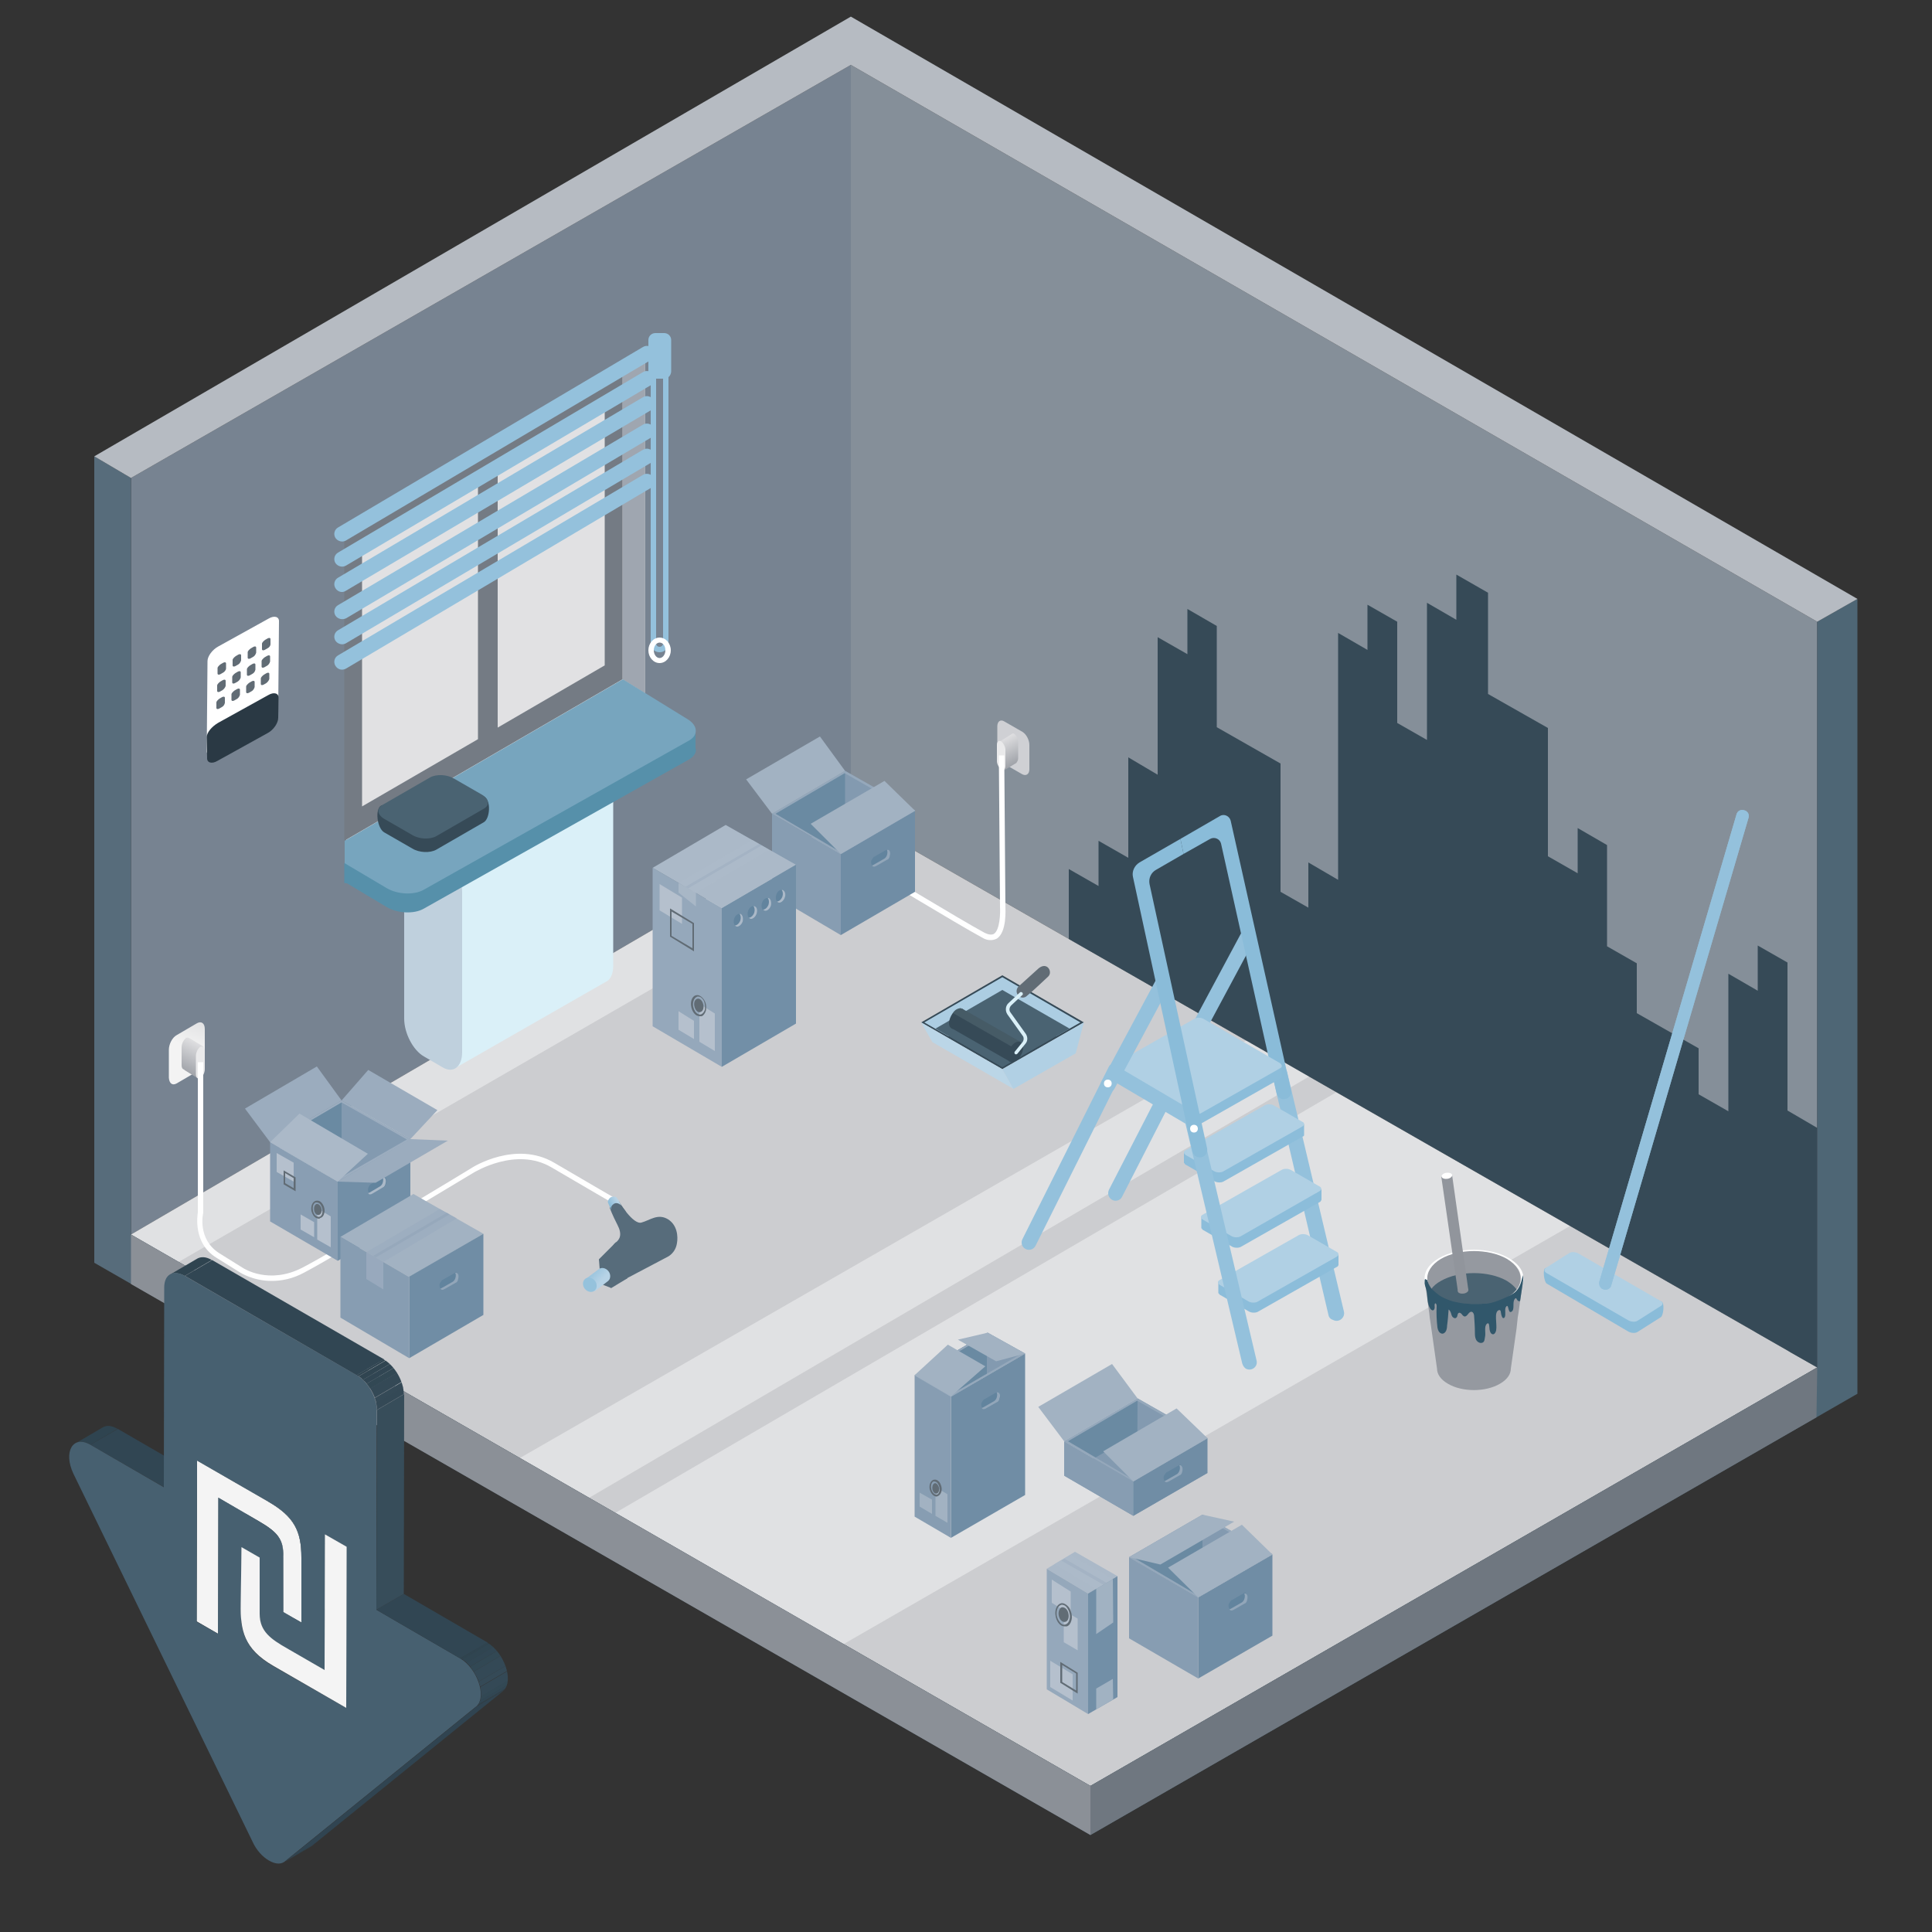 <?xml version="1.0" encoding="UTF-8"?>
<svg enable-background="new 0 0 500 500" version="1.1" viewBox="0 0 500 500" xml:space="preserve" xmlns="http://www.w3.org/2000/svg" xmlns:xlink="http://www.w3.org/1999/xlink">
<rect x="0" y="0" width="500" height="500" fill="#333333" stroke="none"/>
<style type="text/css">
	.st0{fill:#778391;}
	.st1{fill:#858F99;}
	.st2{fill:#CCCDD0;}
	.st3{opacity:0.4;fill:#FFFFFF;}
	.st4{fill:#4E6675;}
	.st5{fill:#576C7B;}
	.st6{fill:#B6BBC2;}
	.st7{fill:#364A57;}
	.st8{fill:#8B9097;}
	.st9{fill:#6F7780;}
	.st10{fill:#FFFFFF;}
	.st11{fill:#2A3944;}
	.st12{fill:#616C75;}
	.st13{fill:#839AB0;}
	.st14{fill:#6A8AA2;}
	.st15{fill:#708DA5;}
	.st16{fill:#879DB2;}
	.st17{fill:#A2B2C2;}
	.st18{fill:#95A8BB;}
	.st19{fill:#62849E;}
	.st20{fill:#92A6B9;}
	.st21{fill:#ABB9C8;}
	.st22{fill:#728FA7;}
	.st23{fill:#B5C0CD;}
	.st24{fill:#8098AE;}
	.st25{opacity:0.8;fill:#ADBAC9;}
	.st26{fill:#CFD0D4;}
	.st27{fill:url(#f);}
	.st28{fill:url(#e);}
	.st29{fill:#EAEAEB;}
	.st30{fill:url(#d);}
	.st31{fill:url(#c);}
	.st32{fill:url(#b);}
	.st33{fill:url(#i);}
	.st34{fill:#95C2DC;}
	.st35{fill:url(#h);}
	.st36{fill:#899EB3;}
	.st37{fill:#9CADBF;}
	.st38{fill:#9BACBE;}
	.st39{fill:#7C95AC;}
	.st40{opacity:0.8;fill:#9CADBF;}
	.st41{fill:#8ABCD9;}
	.st42{fill:#B0D0E4;}
	.st43{clip-path:url(#g);fill:#94C1DC;}
	.st44{fill:#94C1DC;}
	.st45{fill:#8CBDDA;}
	.st46{fill:#DAF0F8;}
	.st47{fill:#BFD0DD;}
	.st48{fill:#E1E1E3;}
	.st49{fill:#9FA6B0;}
	.st50{fill:#747B84;}
	.st51{fill:#5690AA;}
	.st52{fill:#77A5BE;}
	.st53{fill:#4A6372;}
	.st54{fill:#9599A0;}
	.st55{fill:#31576B;}
	.st56{fill:#91959C;}
	.st57{fill:#ACCDE2;}
	.st58{fill:#BBD6E7;}
	.st59{fill:#B1D0E4;}
	.st60{opacity:0.1;fill:#DAF0F8;}
	.st61{enable-background:new    ;}
	.st62{clip-path:url(#q);enable-background:new    ;}
	.st63{fill:#304551;}
	.st64{fill:#2F4450;}
	.st65{clip-path:url(#o);enable-background:new    ;}
	.st66{fill:#314653;}
	.st67{fill:#374D5A;}
	.st68{fill:#A6A6A6;}
	.st69{clip-path:url(#m);enable-background:new    ;}
	.st70{fill:#344956;}
	.st71{fill:#354A57;}
	.st72{fill:#324854;}
	.st73{clip-path:url(#k);enable-background:new    ;}
	.st74{fill:#999999;}
	.st75{fill:#9E9E9E;}
	.st76{fill:#949494;}
	.st77{fill:#8F8F8F;}
	.st78{fill:#8A8A8A;}
	.st79{fill:#858585;}
	.st80{fill:#374C59;}
	.st81{fill:#8E8E8E;}
	.st82{clip-path:url(#aa);enable-background:new    ;}
	.st83{fill:#F4F4F4;}
	.st84{clip-path:url(#y);enable-background:new    ;}
	.st85{clip-path:url(#w);enable-background:new    ;}
	.st86{fill:#476070;}
	.st87{fill:#304451;}
	.st88{clip-path:url(#u);enable-background:new    ;}
	.st89{clip-path:url(#s);enable-background:new    ;}
</style>
<polygon class="st0" points="33.9 319.5 33.9 123.7 220.2 16.8 220.2 210.7"/>
<polygon class="st1" points="220.2 16.8 470.3 160.9 470.3 353.9 220.2 210.7"/>
<polygon class="st2" points="282.2 462.2 470.3 353.9 220.2 210.7 33.9 319.5"/>
<polygon class="st3" points="159.3 391.5 345.8 282.7 406.3 317.3 218.3 425.5"/>
<polygon class="st3" points="152.5 387.6 338.8 278.6 322.9 269.1 134.6 377.3"/>
<polygon class="st3" points="33.9 319.5 220.2 210.7 233.7 218.4 46.2 326.6"/>
<polygon class="st4" points="282.2 462.2 282.2 474.9 480.7 360.7 480.7 155 470.3 160.9 470.3 353.9"/>
<polygon class="st5" points="33.9 319.5 33.9 123.7 24.4 118.1 24.4 326.8 282.2 474.9 282.2 462.2"/>
<polygon class="st6" points="24.4 118.1 220.2 4.3 480.7 155 470.3 160.9 220.2 16.8 33.9 123.7"/>
<polygon class="st7" points="462.6 249.1 454.9 244.7 454.9 256.4 447.3 252 447.3 287.6 439.6 283.2 439.6 271.3 423.6 262.2 423.6 249.3 415.9 244.9 415.9 218.7 408.3 214.3 408.3 226 400.6 221.6 400.6 188.4 385.1 179.6 385.1 153.4 376.9 148.7 376.9 160.4 369.3 156 369.3 191.5 361.6 187.1 361.6 160.9 353.9 156.5 353.9 168.2 346.3 163.8 346.3 227.7 338.6 223.2 338.6 234.9 331.4 230.8 331.4 197.6 314.9 188.2 314.9 162 307.3 157.6 307.3 169.3 299.6 164.9 299.6 200.5 292 196 292 222 284.3 217.6 284.3 229.3 276.6 224.9 276.6 243 453.9 344.5 454.9 345.1 462.6 349.5 463.4 350 470.3 353.9 470.3 291.9 462.6 287.4"/>
<polygon class="st8" points="33.9 319.5 33.9 332.3 282.2 474.9 282.2 462.2"/>
<polygon class="st9" points="470.3 353.9 470.1 366.8 282.2 474.9 282.2 462.2"/>

	<path class="st10" d="m69.2 187.3-13 7.2c-1.5 0.9-2.7 1.1-2.7-0.1l0.2-23.3c0-1.3 1.3-3 2.8-3.8l13-7.2c1.5-0.9 2.8-0.5 2.7 0.8l-0.2 22.6c0 1.2-1.3 3-2.8 3.8z"/>
	<path class="st11" d="m69.3 189.7-13 7.2c-1.5 0.9-2.8 0.5-2.7-0.8l-0.1-5.3c0-1.3 1.4-2.8 2.9-3.7l13-7.2c1.5-0.9 2.8-0.5 2.7 0.8l-0.1 5.1c0 1.3-1.2 3.1-2.7 3.9z"/>
	
		
			<path class="st12" d="m57.4 183-0.7 0.4c-0.4 0.2-0.7 0.1-0.7-0.2v-1.4c0-0.3 0.4-0.7 0.8-1l0.7-0.4c0.4-0.2 0.7-0.1 0.7 0.2v1.3c-0.1 0.5-0.4 0.9-0.8 1.1z"/>
			<path class="st12" d="m61.3 180.9-0.7 0.4c-0.4 0.2-0.7 0.1-0.7-0.2v-1.4c0-0.3 0.4-0.7 0.8-1l0.7-0.4c0.4-0.2 0.7-0.1 0.7 0.2v1.3c-0.1 0.4-0.4 0.9-0.8 1.1z"/>
			<path class="st12" d="m65.1 178.9-0.7 0.4c-0.4 0.2-0.7 0.1-0.7-0.2v-1.4c0-0.3 0.4-0.7 0.8-1l0.7-0.4c0.4-0.2 0.7-0.1 0.7 0.2v1.3c-0.1 0.4-0.4 0.9-0.8 1.1z"/>
			<path class="st12" d="m68.9 176.8-0.7 0.4c-0.4 0.2-0.7 0.1-0.7-0.2v-1.4c0-0.3 0.4-0.7 0.8-1l0.7-0.4c0.4-0.2 0.7-0.1 0.7 0.2v1.3c-0.1 0.4-0.4 0.8-0.8 1.1z"/>
			<path class="st12" d="m57.6 178.6-0.7 0.4c-0.4 0.2-0.7 0.1-0.7-0.2v-1.4c0-0.3 0.4-0.7 0.8-1l0.7-0.4c0.4-0.2 0.7-0.1 0.7 0.2v1.3c-0.1 0.4-0.4 0.8-0.8 1.1z"/>
			<path class="st12" d="m61.5 176.4-0.7 0.4c-0.4 0.2-0.7 0.1-0.7-0.2v-1.4c0-0.3 0.4-0.7 0.8-1l0.7-0.4c0.4-0.2 0.7-0.1 0.7 0.2v1.3c-0.1 0.5-0.5 0.9-0.8 1.1z"/>
			<path class="st12" d="m65.3 174.4-0.7 0.4c-0.4 0.2-0.7 0.1-0.7-0.2v-1.4c0-0.3 0.4-0.7 0.8-1l0.7-0.4c0.4-0.2 0.7-0.1 0.7 0.2v1.3c-0.1 0.5-0.4 0.9-0.8 1.1z"/>
			<path class="st12" d="m69.1 172.3-0.7 0.4c-0.4 0.2-0.7 0.1-0.7-0.2v-1.4c0-0.3 0.4-0.7 0.8-1l0.7-0.4c0.4-0.2 0.7-0.1 0.7 0.2v1.3c-0.1 0.4-0.4 0.9-0.8 1.1z"/>
		
		<path class="st12" d="m57.7 174.1-0.7 0.4c-0.4 0.2-0.7 0.1-0.7-0.2v-1.4c0-0.3 0.4-0.7 0.8-1l0.7-0.4c0.4-0.2 0.7-0.1 0.7 0.2v1.3c0 0.4-0.4 0.9-0.8 1.1z"/>
		<path class="st12" d="m61.6 172-0.7 0.4c-0.4 0.2-0.7 0.1-0.7-0.2v-1.4c0-0.3 0.4-0.7 0.8-1l0.7-0.4c0.4-0.2 0.7-0.1 0.7 0.2v1.3c-0.1 0.4-0.4 0.9-0.8 1.1z"/>
		<path class="st12" d="m65.5 170-0.7 0.4c-0.4 0.2-0.7 0.1-0.7-0.2v-1.4c0-0.3 0.4-0.7 0.8-1l0.7-0.4c0.4-0.2 0.7-0.1 0.7 0.2v1.3c-0.1 0.4-0.4 0.9-0.8 1.1z"/>
		<path class="st12" d="m69.2 167.8-0.7 0.4c-0.4 0.2-0.7 0.1-0.7-0.2v-1.4c0-0.3 0.4-0.7 0.8-1l0.7-0.4c0.4-0.2 0.7-0.1 0.7 0.2v1.3c0 0.5-0.4 0.9-0.8 1.1z"/>
	


	<polygon class="st13" points="275.4 373 294.4 361.9 312.5 372.2 293.3 383.4"/>
	<polygon class="st14" points="294.4 362.1 294.3 382.6 293.3 383.2 275.7 373"/>
	<polygon class="st13" points="275.4 381.9 294.4 370.9 312.5 381.2 293.3 392.3"/>
	<polygon class="st15" points="293.3 392.3 293.3 383.4 312.5 372.2 312.5 381.2"/>
	<polygon class="st16" points="275.4 381.9 275.4 373 293.3 383.4 293.3 392.3"/>
	<polygon class="st17" points="268.7 364.1 287.8 353 294.4 361.9 275.4 373"/>
	<path class="st18" d="m294.4 361.9-19 11.1 17.9 10.4 19.2-11.2-18.1-10.3zm-18 11.1 17.9-10.5 17.2 9.8-18.3 10.6-16.8-9.9z"/>
	
		<polygon class="st17" points="304.5 364.5 285.5 375.6 293.3 383.4 312.5 372.2"/>
	
	<path class="st19" d="m305.1 379.2-0.1 0.1c-0.1 0-0.1 0.1-0.2 0.1l-2.8 1.6h-0.1c-0.2 0.2-0.5 0.6-0.7 1-0.2 0.7 0.1 1.4 0.6 1.6 0.2 0 0.3 0 0.5-0.1l0.2-0.1 2.8-1.6c0.4-0.1 0.5-0.5 0.7-1.1 0.2-0.7-0.1-1.4-0.6-1.6l-0.3 0.1z"/>
	
		<path class="st20" d="m305.5 379.2h-0.3c0.2 0.3 0.2 0.8 0.1 1.2-0.1 0.5-0.4 0.9-0.7 1.1l-2.8 1.6-0.2 0.1c-0.1 0-0.2 0.1-0.2 0.1 0.1 0.2 0.3 0.3 0.4 0.3 0.2 0 0.3 0 0.5-0.1l0.2-0.1 2.8-1.6c0.4-0.1 0.6-0.5 0.7-1.1 0.2-0.7-0.1-1.4-0.5-1.5z"/>
		<polygon class="st20" points="302.3 383.5 302.3 383.5"/>
	


	<polygon class="st15" points="246.1 398 246.1 361.4 265.3 350.3 265.3 386.9"/>
	<polygon class="st16" points="236.7 392.5 236.7 355.9 246.1 361.4 246.1 398"/>
	<polygon class="st13" points="236.7 355.9 255.6 344.9 265.3 350.3 246.1 361.4"/>
	<path class="st19" d="m257.9 360.3-0.1 0.1c-0.1 0-0.1 0.1-0.2 0.1l-2.8 1.6h-0.1c-0.2 0.2-0.5 0.6-0.7 1-0.2 0.7 0.1 1.4 0.6 1.6 0.2 0 0.3 0 0.5-0.1l0.2-0.1 2.8-1.6c0.4-0.1 0.5-0.5 0.7-1.1 0.2-0.7-0.1-1.4-0.6-1.6l-0.3 0.1z"/>
	
		<path class="st20" d="m258.2 360.3h-0.3c0.2 0.3 0.2 0.8 0.1 1.2-0.1 0.5-0.4 0.9-0.7 1.1l-2.8 1.6-0.2 0.1c-0.1 0-0.2 0.1-0.2 0.1 0.1 0.2 0.3 0.3 0.4 0.3 0.2 0 0.3 0 0.5-0.1l0.2-0.1 2.8-1.6c0.4-0.1 0.6-0.5 0.7-1.1 0.3-0.7 0-1.4-0.5-1.5z"/>
		<polygon class="st20" points="255.1 364.7 255.1 364.7"/>
	
	<polygon class="st14" points="255.4 345 255.4 355.7 246 361.2 236.9 355.9"/>
	<path class="st18" d="m255.6 344.9-18.9 11.1 9.4 5.5 19.2-11.2-9.7-5.4zm-17.9 11 17.9-10.5 8.8 4.9-18.3 10.6-8.4-5z"/>
	<polygon class="st17" points="255.6 344.9 247.9 346.7 257.8 352.3 265.3 350.3"/>
	<polygon class="st17" points="246.1 361.4 255 353.6 245.3 348 236.7 355.9"/>
	<polygon class="st17" points="242.1 392.3 242.1 384.9 245.2 386.7 245.2 394.1"/>
	<polygon class="st17" points="238 389.9 238 386.3 241.2 388.1 241.2 391.8"/>
	
		<path class="st12" d="m242.3 387.3c-0.2 0-0.4-0.1-0.6-0.2-0.5-0.3-0.9-0.9-1.1-1.7-0.2-1.1 0.2-2.1 0.9-2.4 0.3-0.1 0.6-0.1 0.9 0 0.5 0.2 0.9 0.7 1.1 1.3 0.5 1.2 0.1 2.5-0.8 2.9-0.2 0.1-0.3 0.1-0.4 0.1zm-0.5-3.9h-0.2c-0.5 0.2-0.8 1-0.6 1.9 0.1 0.6 0.5 1.2 0.9 1.4 0.2 0.1 0.4 0.1 0.6 0.1 0.6-0.2 0.9-1.3 0.5-2.3-0.2-0.5-0.5-0.9-0.8-1-0.1 0-0.2-0.1-0.4-0.1z"/>
	
	<path class="st12" d="m242.9 384.7c0.3 0.7 0.1 1.6-0.4 1.8s-1.1-0.4-1.2-1.1 0.1-1.3 0.5-1.5c0.3-0.2 0.8 0.1 1.1 0.8z"/>


	<polygon class="st21" points="270.9 406 278.2 401.6 289.2 407.9 281.6 412.4"/>
	<polygon class="st22" points="281.6 443.6 281.6 412.4 289.2 407.9 289.2 439.2"/>
	<polygon class="st18" points="270.9 437.2 270.9 406 281.6 412.4 281.6 443.6"/>
	<polygon class="st23" points="275.3 425 275.3 416.8 278.9 418.9 278.9 427.1"/>
	<polygon class="st24" points="275.5 403.4 286.5 409.7 285.7 410.2 274.7 403.9"/>
	<polygon class="st25" points="272.9 404.8 283.7 411.2 288 408.7 277 402.4"/>
	<polygon class="st25" points="283.7 411.2 283.7 422.9 288.1 419.9 288 408.7"/>
	<polygon class="st23" points="271.8 436.6 271.8 429.8 277.6 433.3 277.6 440.1"/>
	
		<path class="st12" d="m278.9 438.3-4.5-2.8v-5.4l4.5 2.8v5.4zm-4-3 3.6 2.2v-4.4l-3.6-2.2v4.4z"/>
	
	<polygon class="st23" points="272.2 414.8 272.2 408.8 277.1 411.9 277.1 417.9"/>
	
		<path class="st12" d="m275.5 420.9c-0.3 0-0.6-0.1-0.8-0.2-0.7-0.4-1.3-1.3-1.5-2.4-0.3-1.5 0.2-2.9 1.2-3.3 0.4-0.2 0.8-0.1 1.2 0.1 0.6 0.3 1.2 0.9 1.5 1.8 0.3 0.8 0.4 1.7 0.2 2.4-0.2 0.8-0.6 1.4-1.2 1.6h-0.6zm-0.6-5.6c-0.1 0-0.3 0-0.4 0.1-0.8 0.3-1.2 1.5-1 2.8 0.2 0.9 0.7 1.7 1.3 2.1 0.3 0.2 0.7 0.2 1 0.1 0.5-0.2 0.8-0.6 1-1.3s0.1-1.4-0.2-2.2c-0.3-0.7-0.7-1.3-1.3-1.5 0 0-0.2-0.1-0.4-0.1z"/>
	
	<path class="st12" d="m276.4 417.2c0.4 1.1 0.1 2.3-0.6 2.5-0.8 0.3-1.6-0.5-1.8-1.6-0.2-1 0.2-1.9 0.7-2.1 0.6-0.2 1.4 0.3 1.7 1.2z"/>
	<polygon class="st25" points="283.7 437 283.7 442.4 288.1 439.8 288 434.5"/>


	
		<path class="st26" d="m264.6 200.4-4.7-2.7c-1-0.6-1.8-2.1-1.8-3.4v-6.3c0-1.3 0.8-1.9 1.8-1.3l4.7 2.7c1 0.6 1.8 2.1 1.8 3.4v6.3c0 1.2-0.8 1.8-1.8 1.3z"/>
		
			<linearGradient id="f" x1="262.4" x2="262.5" y1="189.76" y2="189.96" gradientUnits="userSpaceOnUse">
				<stop stop-color="#E0E0E2" offset="0"/>
				<stop stop-color="#A0A3A9" offset="1"/>
			</linearGradient>
			<path class="st27" d="m262.3 189.8 0.1 0.1h0.1l-0.2-0.1z"/>
			<linearGradient id="e" x1="259.41" x2="262.8" y1="191.13" y2="197.62" gradientUnits="userSpaceOnUse">
				<stop stop-color="#E0E0E2" offset="0"/>
				<stop stop-color="#A0A3A9" offset="1"/>
			</linearGradient>
			<path class="st28" d="m263.5 196.2v-4.2c0-0.8-0.5-1.7-1-2.1-0.2-0.1-0.4-0.1-0.6 0l-0.1 0.1-3.2 2 1.2 7.4 3.3-2v-0.1c0.2-0.2 0.4-0.6 0.4-1.1z"/>
		
		<path class="st29" d="m259 199.1 0.2 0.1c-0.6-0.4-1.2-1.4-1.2-2.2v-4.2c0-0.9 0.5-1.3 1.2-0.9l-0.2-0.1c0.6 0.4 1.2 1.4 1.2 2.2v4.2c0 0.9-0.5 1.3-1.2 0.9z"/>
	
	
		<path class="st10" d="m256.3 243.3c-0.7 0-1.4-0.2-2.2-0.7-6.3-3.4-29.2-17.3-29.4-17.4l0.7-1.2c0.2 0.1 23.1 14 29.4 17.4 1 0.5 1.8 0.6 2.4 0.3 1.6-1 1.7-5.5 1.6-7l-0.3-39.2h1.4l0.3 39.2c0 0.6 0.4 6.5-2.2 8.2-0.6 0.3-1.1 0.4-1.7 0.4z"/>
	


	<polygon class="st15" points="217.6 242 217.6 220.9 236.8 209.8 236.8 230.8"/>
	<polygon class="st16" points="199.8 231.5 199.8 210.6 217.6 221 217.6 242"/>
	<polygon class="st13" points="199.8 210.6 218.7 199.5 236.8 209.8 217.6 221"/>
	<path class="st19" d="m229.4 219.9-0.1 0.1c-0.1 0-0.1 0.1-0.2 0.1l-2.8 1.6h-0.1c-0.2 0.2-0.5 0.6-0.7 1-0.2 0.7 0.1 1.4 0.6 1.6 0.2 0 0.3 0 0.5-0.1l0.2-0.1 2.8-1.6c0.4-0.1 0.5-0.5 0.7-1.1 0.2-0.7-0.1-1.4-0.6-1.6l-0.3 0.1z"/>
	
		<path class="st20" d="m229.8 219.9h-0.3c0.2 0.3 0.2 0.8 0.1 1.2-0.1 0.5-0.4 0.9-0.7 1.1l-2.8 1.6-0.2 0.1c-0.1 0-0.2 0.1-0.2 0.1 0.1 0.2 0.3 0.3 0.4 0.3 0.2 0 0.3 0 0.5-0.1l0.2-0.1 2.8-1.6c0.4-0.1 0.6-0.5 0.7-1.1 0.2-0.7 0-1.4-0.5-1.5z"/>
	
	<polygon class="st14" points="218.7 199.7 218.7 220.2 217.7 220.8 200.1 210.6"/>
	<path class="st18" d="m218.7 199.5-18.9 11.1 17.9 10.4 19.2-11.2-18.2-10.3zm-18 11.1 17.9-10.5 17.2 9.8-18.3 10.6-16.8-9.9z"/>
	
		<polygon class="st17" points="228.9 202.1 209.8 213.2 217.6 221 236.8 209.8"/>
	
	<polygon class="st17" points="193.1 201.7 212.2 190.6 218.7 199.5 199.8 210.6"/>


	<polygon class="st21" points="168.9 224.6 187.8 213.5 206 223.8 186.8 235"/>
	
		<polygon class="st24" points="178.1 229.9 177.4 229.5 196.5 218.4 197.1 218.8"/>
	
	<polygon class="st22" points="186.8 276.1 186.8 235 206 223.8 206 264.9"/>
	<polygon class="st18" points="168.9 265.6 168.9 224.6 186.8 235 186.8 276.1"/>
	<path class="st19" d="m192.2 238.5c-0.3 1-1.2 1.6-1.8 1.2s-0.7-1.5-0.2-2.4c0.4-0.7 1.1-1 1.6-0.7 0.4 0.3 0.6 1.1 0.4 1.9z"/>
	<path class="st21" d="m191.8 236.6c-0.1-0.1-0.3-0.1-0.4-0.1 0.3 0.4 0.4 1 0.2 1.7-0.3 0.8-0.9 1.3-1.4 1.3l0.2 0.2c0.6 0.4 1.5-0.3 1.8-1.2 0.2-0.8 0-1.6-0.4-1.9z"/>
	<path class="st19" d="m195.8 236.5c-0.3 1-1.2 1.6-1.8 1.2s-0.7-1.5-0.2-2.4c0.4-0.7 1.1-1 1.6-0.7 0.5 0.2 0.7 1 0.4 1.9z"/>
	<path class="st21" d="m195.4 234.6c-0.1-0.1-0.3-0.1-0.4-0.1 0.3 0.4 0.4 1 0.2 1.7-0.3 0.8-0.9 1.3-1.4 1.3l0.2 0.2c0.6 0.4 1.5-0.3 1.8-1.2s0.1-1.7-0.4-1.9z"/>
	<path class="st19" d="m199.4 234.4c-0.3 1-1.2 1.6-1.8 1.2s-0.7-1.5-0.2-2.4c0.4-0.7 1.1-1 1.6-0.7s0.7 1.1 0.4 1.9z"/>
	<path class="st21" d="m199.1 232.5c-0.1-0.1-0.3-0.1-0.4-0.1 0.3 0.4 0.4 1 0.2 1.7-0.3 0.8-0.9 1.3-1.4 1.3l0.2 0.2c0.6 0.4 1.5-0.3 1.8-1.2 0.2-0.8 0-1.6-0.4-1.9z"/>
	<path class="st19" d="m203.1 232.3c-0.3 1-1.2 1.6-1.8 1.2s-0.7-1.5-0.2-2.4c0.4-0.7 1.1-1 1.6-0.7s0.7 1.1 0.4 1.9z"/>
	<path class="st21" d="m202.7 230.4c-0.1-0.1-0.3-0.1-0.4-0.1 0.3 0.4 0.4 1 0.2 1.7-0.3 0.8-0.9 1.3-1.4 1.3l0.2 0.2c0.6 0.4 1.5-0.3 1.8-1.2 0.3-0.8 0.1-1.6-0.4-1.9z"/>
	<polygon class="st23" points="181 269.6 181 259.8 185 262.3 185 272"/>
	<polygon class="st23" points="170.7 235.6 170.7 228.8 176.5 232.3 176.5 239.1"/>
	<polygon class="st23" points="175.6 266.5 175.6 261.7 179.6 264.2 179.6 268.9"/>
	
		<path class="st12" d="m181.1 263c-0.3 0-0.5-0.1-0.8-0.2-0.7-0.4-1.2-1.2-1.4-2.2-0.3-1.4 0.2-2.7 1.1-3 0.4-0.1 0.8-0.1 1.1 0.1 0.6 0.3 1.1 0.9 1.4 1.6s0.3 1.5 0.2 2.2c-0.2 0.7-0.6 1.3-1.1 1.5h-0.5zm-0.5-5.1c-0.1 0-0.2 0-0.3 0.1-0.7 0.3-1.1 1.4-0.9 2.5 0.2 0.9 0.6 1.6 1.2 1.9 0.3 0.2 0.6 0.2 0.9 0.1 0.4-0.2 0.7-0.6 0.9-1.1 0.1-0.6 0.1-1.3-0.1-2s-0.7-1.2-1.1-1.4c-0.3-0.1-0.5-0.1-0.6-0.1z"/>
	
	<path class="st12" d="m181.9 259.6c0.4 1 0.1 2.1-0.6 2.3-0.7 0.3-1.4-0.5-1.6-1.5-0.2-0.9 0.1-1.7 0.7-1.9 0.5-0.2 1.2 0.2 1.5 1.1z"/>
	
		<path class="st12" d="m179.6 246.2-6.2-3.8v-7.3l6.2 3.8v7.3zm-5.8-4 5.4 3.2v-6.3l-5.4-3.2v6.3z"/>
	
	<polygon class="st25" points="180 231.1 199 219.9 194.7 217.4 175.7 228.5"/>
	<path class="st25" d="m175.6 228.5v2.5l4.5 3.6v-3.6l-4.5-2.5z"/>


	<polygon class="st15" points="310.1 434.4 310.1 413.4 329.3 402.3 329.3 423.3"/>
	<polygon class="st16" points="292.2 424 292.2 403 310.1 413.4 310.1 434.4"/>
	<polygon class="st13" points="292.2 403 311.2 392 329.3 402.3 310.1 413.4"/>
	<path class="st19" d="m321.9 412.3-0.1 0.1c-0.1 0-0.1 0.1-0.2 0.1l-2.8 1.6h-0.1c-0.2 0.2-0.5 0.6-0.7 1-0.2 0.7 0.1 1.4 0.6 1.6 0.2 0 0.3 0 0.5-0.1l0.2-0.1 2.8-1.6c0.4-0.1 0.5-0.5 0.7-1.1 0.2-0.7-0.1-1.4-0.6-1.6l-0.3 0.1z"/>
	
		<path class="st20" d="m322.3 412.4h-0.3c0.2 0.3 0.2 0.8 0.1 1.2-0.1 0.5-0.4 0.9-0.7 1.1l-2.8 1.6-0.2 0.1c-0.1 0-0.2 0.1-0.2 0.1 0.1 0.2 0.3 0.3 0.4 0.3 0.2 0 0.3 0 0.5-0.1l0.2-0.1 2.8-1.6c0.4-0.1 0.6-0.5 0.7-1.1 0.2-0.7 0-1.4-0.5-1.5z"/>
		<polygon class="st20" points="319.1 416.7 319.1 416.7"/>
	
	<polygon class="st14" points="311.2 392.2 311.2 412.7 310.2 413.3 292.5 403"/>
	<path class="st18" d="m311.2 392-19 11 17.9 10.4 19.2-11.2-18.1-10.2zm-18 11 17.9-10.5 17.2 9.8-18.3 10.6-16.8-9.9z"/>
	
		<polygon class="st17" points="321.4 394.6 302.3 405.7 310.1 413.4 329.3 402.3"/>
	
	<polygon class="st17" points="300.3 404.9 319.4 393.8 311.2 392 292.2 403"/>


	
		
			<linearGradient id="d" x1="49.035" x2="60.25" y1="270.88" y2="238.76" gradientUnits="userSpaceOnUse">
				<stop stop-color="#F3F3F3" offset="0"/>
				<stop stop-color="#A0A3A9" offset="1"/>
			</linearGradient>
			<path class="st30" d="m45.7 280.4 5.3-3.1c1.1-0.6 2-2.3 2-3.8v-7.2c0-1.5-0.9-2.1-2-1.5l-5.3 3.1c-1.1 0.6-2 2.3-2 3.8v7.2c0.1 1.5 0.9 2.1 2 1.5z"/>
			
				
					<linearGradient id="c" x1="211.27" x2="211.39" y1="268.4" y2="268.63" gradientTransform="matrix(-1.053 0 0 1 270.7 0)" gradientUnits="userSpaceOnUse">
					<stop stop-color="#E0E0E2" offset="0"/>
					<stop stop-color="#A0A3A9" offset="1"/>
				</linearGradient>
				<path class="st31" d="m48.3 268.4c-0.1 0-0.1 0.1-0.1 0.1h-0.1l0.2-0.1z"/>
				
					<linearGradient id="b" x1="207.95" x2="211.81" y1="269.94" y2="277.35" gradientTransform="matrix(-1.053 0 0 1 270.7 0)" gradientUnits="userSpaceOnUse">
					<stop stop-color="#E0E0E2" offset="0"/>
					<stop stop-color="#A0A3A9" offset="1"/>
				</linearGradient>
				<path class="st32" d="m47 275.7v-4.7c0-0.9 0.5-1.9 1.2-2.4 0.3-0.1 0.5-0.1 0.7 0l0.1 0.1h0.1l3.6 2.2-1.3 8.3-3.7-2.3v-0.1c-0.5-0.1-0.7-0.5-0.7-1.1z"/>
			
			<path class="st29" d="m52 279-0.3 0.2c0.7-0.4 1.3-1.5 1.3-2.5v-4.7c0-1-0.6-1.4-1.3-1l0.3-0.2c-0.7 0.4-1.3 1.5-1.3 2.5v4.7c0 1 0.6 1.4 1.3 1z"/>
		
	
	
		<path class="st10" d="m70.3 331.5c-4.8 0-8-2.1-8.2-2.2l-6.1-3.8c-6.1-3.8-4.9-10.9-4.8-11.8v-38.8h1.4v39c-0.1 0.3-1.5 6.8 4.1 10.4l6.1 3.8c0.3 0.2 6.8 4.4 15.4 0 8.9-4.6 43.5-25.6 43.8-25.8 0.4-0.3 11.5-7.2 21.4-1.4 9.7 5.7 16.3 9.5 16.3 9.5l-0.7 1.2s-6.6-3.8-16.3-9.5c-9.2-5.4-19.9 1.3-20 1.3-0.4 0.2-35 21.2-43.9 25.9-3.1 1.7-6 2.2-8.5 2.2z"/>
	
	
		
			<path class="st5" d="m160.2 311s3.6 6 5.8 5.4 4.2-2.4 6.8-0.9c2.5 1.5 2.7 4.5 2.4 6.2-0.4 2.7-2.5 3.6-2.5 3.6l-14.8 7.8-1.3-1.8 1.9-4.2s-1-4.2 0.8-5.5c1.1-0.8 1.8-2.1 0.5-4.6s-2-4.4-2-4.4 0-2.3 2.4-1.6z"/>
			<path class="st5" d="m155 325.9 4.4-4.4 1.8 1.8s1 1.1 1.1 4.3l0.1 3.2-4.3 2.6-3.1-7.5z"/>
			<polygon class="st5" points="155.5 332.3 158.1 333.3 157.5 326.8 155 325.9"/>
			
				<path class="st5" d="m159.1 315.1c0-0.1-0.4-1 0.7-1.8 1.2-0.8 2.3 0.4 2.3 0.4-1.1-1.4-1.9-2.7-1.9-2.7-2.4-0.7-2.2 1.6-2.2 1.6s0.4 1 1.1 2.5z"/>
				<path class="st5" d="m159.1 315.1c0 0.1 0.1 0.1 0.1 0.2-0.1-0.1-0.1-0.2-0.1-0.2z"/>
			
		
		
			<linearGradient id="i" x1="290.22" x2="288.6" y1="303.07" y2="307.67" gradientTransform="matrix(-.398 .94 -.904 -.437 545.34 190.85)" gradientUnits="userSpaceOnUse">
			<stop stop-color="#B7D3E6" offset="0"/>
			<stop stop-color="#8ABCD9" offset="1"/>
		</linearGradient>
		<path class="st33" d="m157.4 331.5c0.7-0.6 0.7-1.8 0-2.6s-1.8-1-2.5-0.4l-3.2 2.4 2.2 3.3 3.5-2.7z"/>
		<path class="st34" d="m151.4 333.6c-0.7-0.8-0.7-2 0-2.6s1.8-0.4 2.5 0.4 0.7 2 0 2.6-1.8 0.4-2.5-0.4z"/>
		
			<linearGradient id="h" x1="252.9" x2="254.77" y1="301.64" y2="303.17" gradientTransform="matrix(-.354 .935 -.935 -.354 531.26 180.97)" gradientUnits="userSpaceOnUse">
			<stop stop-color="#B7D3E6" offset="0"/>
			<stop stop-color="#8ABCD9" offset="1"/>
		</linearGradient>
		<path class="st35" d="m158.2 313.2s-0.4-0.9 0.6-1.6 2 0.4 2 0.4c-0.6-1.2-1.3-2.2-1.3-2.2-2-0.6-2.2 1.3-2.2 1.3s0.3 0.8 0.9 2.1z"/>
	


	<polygon class="st22" points="87.4 326.3 87.4 305.7 106.2 294.8 106.2 315.4"/>
	<polygon class="st36" points="69.9 316.1 69.9 295.6 87.4 305.8 87.4 326.3"/>
	<polygon class="st13" points="69.9 295.6 88.4 284.8 106.2 294.8 87.4 305.8"/>
	<path class="st19" d="m98.9 304.7-0.1 0.1c-0.1 0-0.1 0.1-0.2 0.1l-2.7 1.6c-0.2 0.2-0.5 0.5-0.6 1-0.2 0.7 0.1 1.4 0.6 1.5 0.2 0 0.3 0 0.5-0.1l0.2-0.1 2.7-1.6c0.3-0.1 0.5-0.5 0.7-1.1 0.2-0.7-0.1-1.4-0.6-1.5l-0.5 0.1z"/>
	
		<path class="st21" d="m99.3 304.7h-0.3c0.2 0.3 0.2 0.7 0.1 1.2s-0.4 0.9-0.7 1.1l-2.7 1.6-0.2 0.1c-0.1 0-0.2 0.1-0.2 0.1 0.1 0.2 0.2 0.3 0.4 0.3s0.3 0 0.5-0.1l0.2-0.1 2.7-1.6c0.3-0.1 0.6-0.5 0.7-1.1 0.2-0.7 0-1.4-0.5-1.5z"/>
	
	<polygon class="st14" points="88.4 284.9 88.4 305 87.4 305.6 70.2 295.6"/>
	<path class="st37" d="m88.4 284.8-18.5 10.8 17.5 10.2 18.8-10.9-17.8-10.1zm-17.6 10.8 17.6-10.3 16.9 9.6-17.9 10.3-16.6-9.6z"/>
	
		<polygon class="st38" points="115.9 295.2 97.2 306.1 87.4 305.8 106.2 294.8"/>
	
	<polygon class="st38" points="69.9 295.6 88.4 284.8 82 276 63.4 286.9"/>
	<polygon class="st38" points="88.4 284.8 95.3 276.9 113.2 287.3 106.2 294.8"/>
	<polygon class="st21" points="87.4 305.8 95.2 298.6 77.5 288.2 69.9 295.6"/>
	<polygon class="st23" points="82.1 320.8 82.1 312.7 85.6 314.8 85.6 322.8"/>
	<polygon class="st23" points="77.8 318.2 77.8 314.3 81.3 316.3 81.3 320.2"/>
	
		<path class="st12" d="m82.5 315.4c-0.2 0-0.4-0.1-0.7-0.2-0.6-0.3-1-1-1.2-1.8-0.2-1.2 0.2-2.3 1-2.6 0.3-0.1 0.6-0.1 1 0 0.5 0.2 0.9 0.7 1.2 1.4 0.2 0.6 0.3 1.3 0.1 1.8-0.1 0.6-0.5 1.1-1 1.2-0.2 0.2-0.3 0.2-0.4 0.2zm-0.5-4.2h-0.3c-0.6 0.2-0.9 1.1-0.7 2.1 0.1 0.7 0.5 1.3 1 1.5 0.2 0.1 0.5 0.2 0.7 0.1 0.3-0.1 0.6-0.4 0.7-0.9s0.1-1.1-0.1-1.6-0.5-1-0.9-1.1c-0.2-0.1-0.3-0.1-0.4-0.1z"/>
	
	<path class="st12" d="m83.1 312.5c0.3 0.8 0.1 1.7-0.5 1.9s-1.2-0.4-1.3-1.2c-0.1-0.7 0.1-1.4 0.6-1.6 0.4-0.1 0.9 0.2 1.2 0.9z"/>
	<polygon class="st23" points="71.6 303.3 71.6 298.4 76 300.9 76 305.8"/>
	
		<path class="st12" d="m76.5 308.3-3.1-1.8v-3.6l3.1 1.8v3.6zm-2.7-2.1 2.2 1.3v-2.6l-2.2-1.3v2.6z"/>
	


	<polygon class="st17" points="88.1 320.1 107 309 125.1 319.3 105.9 330.5"/>
	
		<polygon class="st39" points="97.3 325.4 96.6 325 115.6 313.9 116.3 314.3"/>
	
	<polygon class="st15" points="105.9 351.5 105.9 330.4 125.1 319.3 125.1 340.3"/>
	<polygon class="st16" points="88.1 341 88.1 320.1 105.9 330.5 105.9 351.5"/>
	<path class="st19" d="m117.7 329.4-0.1 0.1c-0.1 0-0.1 0.1-0.2 0.1l-2.8 1.6h-0.1c-0.2 0.2-0.5 0.6-0.7 1-0.2 0.7 0.1 1.4 0.6 1.6 0.2 0 0.3 0 0.5-0.1l0.2-0.1 2.8-1.6c0.4-0.1 0.5-0.5 0.7-1.1 0.2-0.7-0.1-1.4-0.6-1.6l-0.3 0.1z"/>
	
		<path class="st20" d="m118.1 329.4h-0.3c0.2 0.3 0.2 0.8 0.1 1.2-0.1 0.5-0.4 0.9-0.7 1.1l-2.8 1.6-0.2 0.1c-0.1 0-0.2 0.1-0.2 0.1 0.1 0.2 0.3 0.3 0.4 0.3 0.2 0 0.3 0 0.5-0.1l0.2-0.1 2.8-1.6c0.4-0.1 0.6-0.5 0.7-1.1 0.2-0.7 0-1.4-0.5-1.5z"/>
		<polygon class="st20" points="115 333.7 115 333.7"/>
	
	<polygon class="st40" points="99.2 326.6 118.2 315.3 113.8 312.9 94.9 324"/>
	<path class="st40" d="m94.8 324v7l4.4 2.7v-7.1l-4.4-2.6z"/>


	<path class="st41" d="m429.8 340.9-6 3.8c-0.6 0.4-1.7 0.3-2.4-0.1l-21.1-12.4c-0.7-0.4-1.1-3.6-0.4-4l6.2-1.1c0.6-0.4 1.7-0.3 2.4 0.1l21.6 9.7c0.7 0.5 0.4 3.6-0.3 4z"/>
	<path class="st42" d="m429.8 338-6 3.8c-0.6 0.4-1.7 0.3-2.4-0.1l-21.1-12.2c-0.7-0.4-0.8-1-0.2-1.4l6-3.8c0.6-0.4 1.7-0.3 2.4 0.1l21.1 12.2c0.8 0.4 0.9 1 0.2 1.4z"/>
	
		
			<defs>
				<path id="a" d="m415 333.7c0.9 0.3 1.8-0.2 2-1.1l35.5-120.9c0.3-0.9-0.2-1.8-1.1-2-0.9-0.3-1.8 0.2-2 1.1l-35.5 120.9c-0.2 0.9 0.3 1.8 1.1 2z"/>
			</defs>
			<use fill="#94C1DC" xlink:href="#a"/>
			<clipPath id="g">
				<use xlink:href="#a"/>
			</clipPath>
			<polygon class="st43" points="449.9 209.4 413.7 332.6 413.7 209.4"/>
			<polygon class="st43" points="449.9 209.4 413.7 332.7 413.7 332.6"/>
			<polygon class="st43" points="449.9 209.4 413.7 332.8 413.7 332.7"/>
			<polygon class="st43" points="450 209.4 413.7 332.9 413.7 332.8 449.9 209.4"/>
			<polygon class="st43" points="450 209.4 413.7 333 413.7 332.9"/>
			<polygon class="st43" points="450 209.4 413.7 333.1 413.7 333"/>
			<polygon class="st43" points="450.1 209.4 413.7 333.2 413.7 333.1 450 209.4"/>
			<polygon class="st43" points="450.1 209.4 413.7 333.3 413.7 333.2"/>
			<polygon class="st43" points="450.1 209.4 413.7 333.5 413.7 333.3"/>
			<polygon class="st43" points="450.2 209.4 413.7 333.6 413.7 333.5 450.1 209.4"/>
			<polygon class="st43" points="450.2 209.4 413.7 333.7 413.7 333.6"/>
			<polygon class="st43" points="450.2 209.4 413.7 333.8 413.7 333.7"/>
			<polygon class="st43" points="450.3 209.4 413.7 333.9 413.7 333.8 450.2 209.4"/>
			<polygon class="st43" points="450.3 209.4 413.7 334 413.7 334 413.7 333.9"/>
			<polygon class="st43" points="450.3 209.4 413.7 334 413.7 334"/>
			<polygon class="st43" points="450.4 209.4 413.7 334 413.7 334 450.3 209.4"/>
			<polygon class="st43" points="450.4 209.4 413.8 334 413.7 334"/>
			<polygon class="st43" points="450.4 209.4 413.8 334 413.8 334"/>
			<polygon class="st43" points="450.5 209.4 413.8 334 413.8 334 450.4 209.4"/>
			<polygon class="st43" points="450.5 209.4 413.9 334 413.8 334"/>
			<polygon class="st43" points="450.5 209.4 413.9 334 413.9 334"/>
			<polygon class="st43" points="450.5 209.4 413.9 334 413.9 334"/>
			<polygon class="st43" points="450.6 209.4 414 334 413.9 334 450.5 209.4"/>
			<polygon class="st43" points="450.6 209.4 414 334 414 334"/>
			<polygon class="st43" points="450.6 209.4 414 334 414 334"/>
			<polygon class="st43" points="450.7 209.4 414.1 334 414 334 450.6 209.4"/>
			<polygon class="st43" points="450.7 209.4 414.1 334 414.1 334"/>
			<polygon class="st43" points="450.7 209.4 414.1 334 414.1 334"/>
			<polygon class="st43" points="450.8 209.4 414.2 334 414.1 334 450.7 209.4"/>
			<polygon class="st43" points="450.8 209.4 414.2 334 414.2 334"/>
			<polygon class="st43" points="450.8 209.4 414.2 334 414.2 334"/>
			<polygon class="st43" points="450.9 209.4 414.3 334 414.2 334 450.8 209.4"/>
			<polygon class="st43" points="450.9 209.4 414.3 334 414.3 334"/>
			<polygon class="st43" points="450.9 209.4 414.3 334 414.3 334"/>
			<polygon class="st43" points="451 209.4 414.4 334 414.3 334 450.9 209.4"/>
			<polygon class="st43" points="451 209.4 414.4 334 414.4 334"/>
			<polygon class="st43" points="451 209.4 414.4 334 414.4 334"/>
			<polygon class="st43" points="451.1 209.4 414.5 334 414.4 334 451 209.4"/>
			<polygon class="st43" points="451.1 209.4 414.5 334 414.5 334"/>
			<polygon class="st43" points="451.1 209.4 414.5 334 414.5 334"/>
			<polygon class="st43" points="451.2 209.4 414.5 334 414.5 334 451.1 209.4"/>
			<polygon class="st43" points="451.2 209.4 414.6 334 414.5 334"/>
			<polygon class="st43" points="451.2 209.4 414.6 334 414.6 334"/>
			<polygon class="st43" points="451.3 209.4 414.6 334 414.6 334 451.2 209.4"/>
			<polygon class="st43" points="451.3 209.4 414.7 334 414.6 334"/>
			<polygon class="st43" points="451.3 209.4 414.7 334 414.7 334"/>
			<polygon class="st43" points="451.4 209.4 414.7 334 414.7 334 451.3 209.4"/>
			<polygon class="st43" points="451.4 209.4 414.8 334 414.7 334"/>
			<polygon class="st43" points="451.4 209.4 414.8 334 414.8 334"/>
			<polygon class="st43" points="451.5 209.4 414.8 334 414.8 334 451.4 209.4"/>
			<polygon class="st43" points="451.5 209.4 414.9 334 414.8 334"/>
			<polygon class="st43" points="451.5 209.4 414.9 334 414.9 334"/>
			<polygon class="st43" points="451.6 209.4 414.9 334 414.9 334 451.5 209.4"/>
			<polygon class="st43" points="451.6 209.4 415 334 414.9 334"/>
			<polygon class="st43" points="451.6 209.4 415 334 415 334"/>
			<polygon class="st43" points="451.7 209.4 415 334 415 334 451.6 209.4"/>
			<polygon class="st43" points="451.7 209.4 415.1 334 415 334"/>
			<polygon class="st43" points="451.7 209.4 415.1 334 415.1 334"/>
			<polygon class="st43" points="451.8 209.4 415.1 334 415.1 334 451.7 209.4"/>
			<polygon class="st43" points="451.8 209.4 415.2 334 415.1 334"/>
			<polygon class="st43" points="451.8 209.4 415.2 334 415.2 334"/>
			<polygon class="st43" points="451.9 209.4 415.2 334 415.2 334 451.8 209.4"/>
			<polygon class="st43" points="451.9 209.4 415.3 334 415.2 334"/>
			<polygon class="st43" points="451.9 209.4 415.3 334 415.3 334"/>
			<polygon class="st43" points="451.9 209.4 415.3 334 415.3 334"/>
			<polygon class="st43" points="452 209.4 415.4 334 415.3 334 451.9 209.4"/>
			<polygon class="st43" points="452 209.4 415.4 334 415.4 334"/>
			<polygon class="st43" points="452 209.4 415.4 334 415.4 334"/>
			<polygon class="st43" points="452.1 209.4 415.5 334 415.4 334 452 209.4"/>
			<polygon class="st43" points="452.1 209.4 415.5 334 415.5 334"/>
			<polygon class="st43" points="452.1 209.4 415.5 334 415.5 334"/>
			<polygon class="st43" points="452.2 209.4 415.6 334 415.5 334 452.1 209.4"/>
			<polygon class="st43" points="452.2 209.4 415.6 334 415.6 334"/>
			<polygon class="st43" points="452.2 209.4 415.6 334 415.6 334"/>
			<polygon class="st43" points="452.3 209.4 415.7 334 415.6 334 452.2 209.4"/>
			<polygon class="st43" points="452.3 209.4 415.7 334 415.7 334"/>
			<polygon class="st43" points="452.4 209.4 415.8 334 415.8 334"/>
			<polygon class="st43" points="452.4 209.4 415.8 334 415.8 334"/>
			<polygon class="st43" points="452.5 209.4 415.9 334 415.8 334 452.4 209.4"/>
			<polygon class="st43" points="452.5 209.4 415.9 334 415.9 334"/>
			<polygon class="st43" points="452.5 209.4 415.9 334 415.9 334"/>
			<polygon class="st43" points="452.6 209.4 415.9 334 415.9 334 452.5 209.4"/>
			<polygon class="st43" points="452.6 209.4 416 334 415.9 334"/>
			<polygon class="st43" points="452.6 209.4 416 334 416 334"/>
			<polygon class="st43" points="452.7 209.4 416 334 416 334 452.6 209.4"/>
			<polygon class="st43" points="452.7 209.4 416.1 334 416 334"/>
			<polygon class="st43" points="452.7 209.4 416.1 334 416.1 334"/>
			<polygon class="st43" points="452.8 209.4 416.1 334 416.1 334 452.7 209.4"/>
			<polygon class="st43" points="452.8 209.4 416.2 334 416.1 334"/>
			<polygon class="st43" points="452.8 209.4 416.2 334 416.2 334"/>
			<polygon class="st43" points="452.9 209.4 416.2 334 416.2 334 452.8 209.4"/>
			<polygon class="st43" points="452.9 209.5 416.3 334 416.2 334 452.9 209.4 452.9 209.4"/>
			<polygon class="st43" points="452.9 209.6 416.3 334 416.3 334 452.9 209.5"/>
			<polygon class="st43" points="452.9 209.7 416.3 334 416.3 334 452.9 209.6"/>
			<polygon class="st43" points="452.9 209.8 416.4 334 416.3 334 452.9 209.7"/>
			<polygon class="st43" points="452.9 209.9 416.4 334 416.4 334 452.9 209.8"/>
			<polygon class="st43" points="452.9 210 416.4 334 416.4 334 452.9 209.9"/>
			<polygon class="st43" points="452.9 210.1 416.5 334 416.4 334 452.9 210"/>
			<polygon class="st43" points="452.9 210.3 416.5 334 416.5 334 452.9 210.1"/>
			<polygon class="st43" points="452.9 210.4 416.5 334 416.5 334 452.9 210.3"/>
			<polygon class="st43" points="452.9 210.5 416.6 334 416.5 334 452.9 210.4"/>
			<polygon class="st43" points="452.9 210.6 416.6 334 416.6 334 452.9 210.5"/>
			<polygon class="st43" points="452.9 210.7 416.6 334 416.6 334 452.9 210.6"/>
			<polygon class="st43" points="452.9 210.8 416.7 334 416.6 334 452.9 210.7"/>
			<polygon class="st43" points="416.7 334 452.9 210.8 452.9 334"/>
		
	


	
		
			<path class="st44" d="m307.9 270.4c-0.9-0.5-1.3-1.6-0.8-2.6l14-26.1c0.5-0.9 1.6-1.3 2.6-0.8 0.9 0.5 1.3 1.6 0.8 2.6l-14 26.1c-0.5 0.9-1.7 1.3-2.6 0.8z"/>
		
		
			<path class="st44" d="m343.8 340.3-14.4-61.5-17.8-10.5-21.2 41.4c-0.5 1.1-2 1.4-2.9 0.6-0.7-0.6-0.9-1.5-0.5-2.4l22.6-43.9c0.3-0.6 1-0.8 1.5-0.5l20.8 12.3c0.6 0.3 1 0.9 1.2 1.6l14.7 62c0.4 1.6-1.3 3-2.8 2.2-0.7-0.2-1.1-0.7-1.2-1.3z"/>
		
		<path class="st41" d="m318.5 212.4c-0.3-1.2-1.7-1.9-2.8-1.2l-10.2 5.9 0.8 3.9 6.9-3.9c1.1-0.6 2.5 0 2.8 1.2l14.4 64.7c0.2 1 1.2 1.7 2.3 1.4 1-0.2 1.7-1.2 1.4-2.3l-15.6-69.7z"/>
		<path class="st45" d="m331.7 278.7v-2.8l-1.8 1.3-18.5-10.7c-0.7-0.4-1.7-0.4-2.3-0.1l-18.8 10.7-2.1-1.3v3h0.1c0.1 0.2 0.2 0.4 0.5 0.5l19.7 11.4c0.7 0.4 1.7 0.4 2.3 0.1l20.6-11.7c0.2-0.1 0.3-0.2 0.3-0.4z"/>
		<path class="st42" d="m331.4 276.4-20.6 11.7c-0.6 0.3-1.6 0.3-2.3-0.1l-19.7-11.4c-0.7-0.4-0.8-1-0.2-1.3l20.6-11.7c0.6-0.3 1.6-0.3 2.3 0.1l19.7 11.4c0.6 0.4 0.7 1 0.2 1.3z"/>
		<path class="st45" d="m337.5 293.7v-2.8l-1.8 1.3-6.1-3.5c-0.7-0.4-1.7-0.4-2.3-0.1l-18.8 10.7-2.1-1.3v3h0.1c0.1 0.2 0.2 0.4 0.5 0.5l7.3 4.2c0.7 0.4 1.7 0.4 2.3 0.1l20.6-11.7c0.2 0 0.3-0.2 0.3-0.4z"/>
		<path class="st42" d="m337.1 291.5-20.6 11.7c-0.6 0.3-1.6 0.3-2.3-0.1l-7.2-4.1c-0.7-0.4-0.8-1-0.2-1.3l20.6-11.7c0.6-0.3 1.6-0.3 2.3 0.1l7.3 4.2c0.6 0.2 0.7 0.8 0.1 1.2z"/>
		<path class="st45" d="m342 310.5v-2.8l-1.8 1.3-6.1-3.5c-0.7-0.4-1.7-0.4-2.3-0.1l-18.8 10.8-2.1-1.3v3h0.1c0.1 0.2 0.2 0.4 0.5 0.5l7.3 4.2c0.7 0.4 1.7 0.4 2.3 0.1l20.6-11.7c0.1-0.1 0.2-0.3 0.3-0.5z"/>
		<path class="st42" d="m341.6 308.2-20.6 11.8c-0.6 0.3-1.6 0.3-2.3-0.1l-7.3-4.2c-0.7-0.4-0.8-1-0.2-1.3l20.6-11.7c0.6-0.3 1.6-0.3 2.3 0.1l7.3 4.2c0.7 0.3 0.7 0.9 0.2 1.2z"/>
		<path class="st45" d="m346.4 327.4v-2.8l-1.8 1.3-6.1-3.5c-0.7-0.4-1.7-0.4-2.3-0.1l-18.8 10.7-2.1-1.3v3h0.1c0.1 0.2 0.2 0.4 0.5 0.5l7.3 4.2c0.7 0.4 1.7 0.4 2.3 0.1l20.6-11.7c0.1 0 0.2-0.2 0.3-0.4z"/>
		<path class="st42" d="m346 325.2-20.6 11.7c-0.6 0.3-1.6 0.3-2.3-0.1l-7.3-4.2c-0.7-0.4-0.8-1-0.2-1.3l20.6-11.7c0.6-0.3 1.6-0.3 2.3 0.1l7.3 4.2c0.7 0.3 0.8 0.9 0.2 1.3z"/>
		
			<path class="st44" d="m321.5 352.9-14.7-62.1-17.8-10.5-21 42.1c-0.5 1-1.8 1.4-2.8 0.7-0.8-0.5-1-1.6-0.6-2.4l22.4-44.7c0.3-0.6 1-0.8 1.5-0.4l20.9 12.3c0.5 0.3 0.9 0.8 1 1.4l14.8 62.8c0.4 1.6-1.3 2.9-2.8 2.1-0.4-0.3-0.7-0.7-0.9-1.3z"/>
		
		
			<path class="st44" d="m285.8 282.6c-0.9-0.5-1.3-1.6-0.8-2.6l14-26.1c0.5-0.9 1.6-1.3 2.6-0.8 0.9 0.5 1.3 1.6 0.8 2.6l-14 26.1c-0.6 1-1.7 1.3-2.6 0.8z"/>
		
		<path class="st10" d="m286.7 281.4c-0.6 0-1-0.4-1-1s0.4-1 1-1 1 0.4 1 1-0.4 1-1 1z"/>
		
			<path class="st41" d="m297.5 228.8c-0.3-1.5 0.4-3 1.7-3.7l7.1-4.1-0.8-3.9-10.6 6.1c-1.3 0.8-2 2.3-1.7 3.7l15.4 71.1c0.2 1 1.2 1.7 2.3 1.5 1-0.2 1.7-1.2 1.5-2.3l-14.9-68.4z"/>
		
		<path class="st10" d="m309 293.1c-0.6 0-1-0.4-1-1s0.4-1 1-1 1 0.4 1 1-0.4 1-1 1z"/>
	


	
		
			<path class="st46" d="m153.8 198.7-4.8-2.7c-1.4-0.8-2.7-0.8-3.7-0.1l-39.2 22.4 11.9 58 38.6-22.1c1.3-0.5 2.1-2 2.1-4.3v-41.5c0.2-3.7-2.1-8-4.9-9.7z"/>
			<path class="st47" d="m114.5 276.2-4.8-2.8c-2.8-1.6-5.1-6-5.1-9.8v-41.5c0-3.8 2.3-5.5 5.1-3.9l4.8 2.8c2.8 1.6 5.1 6 5.1 9.8v41.5c0 3.8-2.3 5.6-5.1 3.9z"/>
		
		<polygon class="st48" points="89.6 138 89.6 228 166.9 184.5 166.9 93.2"/>
		<polygon class="st49" points="161.1 96.6 161.1 175.8 166.9 179.4 166.9 93.2"/>
		<path class="st50" d="m89.1 138.4v79.2l72-41.8v-79.2l-72 41.8zm4.6 3.2 30-17.4v67.1l-30 17.4v-67.1zm62.8 30.6-27.7 16.1v-67.1l27.7-16.1v67.1z"/>
		<path class="st51" d="m180 193.8v-4.4h-4.6l-0.1 0.1-8.4-5-64.6 36.3-13.2 2.6v5.1l0.7 0.1 10.2 6.1c2.8 1.7 7.1 1.9 9.6 0.5l68.8-38.7c1-0.6 1.6-1.4 1.7-2.2v-0.5z"/>
		<path class="st52" d="m178.4 191.6-68.8 38.7c-2.5 1.4-6.8 1.2-9.6-0.5l-10.8-6.4v-5.8l72-41.8 16.7 10.3c2.7 1.6 2.9 4.1 0.5 5.5z"/>
	
	
		
			<path class="st44" d="m170.7 168.8c-1.3 0-2.3-1-2.3-2.3v-74.5c0-1.3 1-2.3 2.3-2.3s2.3 1 2.3 2.3v74.5c0 1.3-1 2.3-2.3 2.3zm0-77.7c-0.5 0-0.9 0.4-0.9 0.9v74.5c0 0.5 0.4 0.9 0.9 0.9s0.9-0.4 0.9-0.9v-74.5c0.1-0.5-0.3-0.9-0.9-0.9z"/>
		
		
			
				<path class="st44" d="m86.8 139.2c-0.6-1-0.2-2.2 0.7-2.7l78.9-46.7c1-0.6 2.2-0.2 2.7 0.7 0.6 1 0.2 2.2-0.7 2.7l-78.9 46.7c-0.9 0.5-2.1 0.2-2.7-0.7z"/>
			
			
				<path class="st44" d="m86.8 145.7c-0.6-1-0.2-2.2 0.7-2.7l78.9-46.7c1-0.6 2.2-0.2 2.7 0.7 0.6 1 0.2 2.2-0.7 2.7l-78.9 46.7c-0.9 0.5-2.1 0.2-2.7-0.7z"/>
			
			
				<path class="st44" d="m86.8 152.2c-0.6-1-0.2-2.2 0.7-2.7l78.9-46.7c1-0.6 2.2-0.2 2.7 0.7 0.6 1 0.2 2.2-0.7 2.7l-78.9 46.7c-0.9 0.6-2.1 0.3-2.7-0.7z"/>
			
			
				<path class="st44" d="m86.8 159.3c-0.6-1-0.2-2.2 0.7-2.7l78.9-46.7c1-0.6 2.2-0.2 2.7 0.7 0.6 1 0.2 2.2-0.7 2.7l-78.8 46.7c-1 0.5-2.2 0.2-2.8-0.7z"/>
			
			
				<path class="st44" d="m86.8 165.8c-0.6-1-0.2-2.2 0.7-2.7l78.9-46.7c1-0.6 2.2-0.2 2.7 0.7 0.6 1 0.2 2.2-0.7 2.7l-78.9 46.7c-0.9 0.5-2.1 0.2-2.7-0.7z"/>
			
			
				<path class="st44" d="m86.8 172.3c-0.6-1-0.2-2.2 0.7-2.7l78.9-46.7c1-0.6 2.2-0.2 2.7 0.7 0.6 1 0.2 2.2-0.7 2.7l-78.8 46.7c-1 0.6-2.2 0.3-2.8-0.7z"/>
			
			<path class="st44" d="m171.9 98h-2.3c-1 0-1.8-0.8-1.8-1.8v-8.2c0-1 0.8-1.8 1.8-1.8h2.3c1 0 1.8 0.8 1.8 1.8v8.2c-0.1 1-0.8 1.8-1.8 1.8z"/>
		
		
			<path class="st10" d="m170.7 171.6c-1.6 0-2.9-1.5-2.9-3.3s1.3-3.3 2.9-3.3 2.9 1.5 2.9 3.3-1.3 3.3-2.9 3.3zm0-5.3c-0.8 0-1.5 0.9-1.5 2s0.7 2 1.5 2 1.5-0.9 1.5-2-0.6-2-1.5-2z"/>
		
	
	
		<path class="st7" d="m125.2 212.8-12.3 7.1c-1.6 0.9-4.4 0.8-6.2-0.3l-7.3-4.2c-1.8-1.1-2.4-5.9-0.8-6.9l12.6-3.8c1.6-0.9 4.4-0.8 6.2 0.3l7.8 1.1c2 1 1.6 5.8 0 6.7z"/>
		<path class="st53" d="m125.2 209.3-12.3 7.1c-1.6 0.9-4.4 0.8-6.2-0.3l-7.3-4.2c-1.8-1.1-2-2.7-0.4-3.6l12.3-7.1c1.6-0.9 4.4-0.8 6.2 0.3l7.3 4.2c1.8 1.1 2 2.7 0.4 3.6z"/>
	


	
		<path class="st10" d="m368.7 331.3v0.2-0.2z"/>
		<path class="st10" d="m394.2 330.2c-0.2-1.7-1.5-3.3-3.7-4.6-5-2.9-13.1-2.9-18.1 0-2.7 1.6-3.9 3.6-3.7 5.7v0.2 0.1c0 0.1 0 0.2 0.1 0.3 0 0.1 0 0.2 0.1 0.3v0.1c0 0.2 0.1 0.3 0.2 0.4 0 0.1 0 0.1 0.1 0.2s0.1 0.2 0.2 0.3c0 0.1 0.1 0.2 0.2 0.2 0.1 0.1 0.2 0.2 0.2 0.3l0.1 0.1c0.1 0.1 0.1 0.2 0.2 0.2l0.7 0.7c0.3 0.3 0.7 0.6 1.2 0.9 0.2 0.1 0.3 0.2 0.5 0.3 0.6 0.4 1.3 0.7 2.1 1 4.2 1.6 9.7 1.6 13.9 0 0.7-0.3 1.4-0.6 2.1-1 0.2-0.1 0.4-0.2 0.5-0.3 2-1.3 3-2.8 3.2-4.4-0.1-0.3-0.1-0.6-0.1-1zm-11.3 7.6h-0.3-0.1-0.1-1.7c-0.3 0-0.5 0-0.8-0.1-0.7 0-1.3-0.1-1.9-0.2-0.2 0-0.3-0.1-0.5-0.1-0.5-0.1-0.9-0.2-1.4-0.3-0.3-0.1-0.6-0.2-0.9-0.3-0.8-0.3-1.5-0.6-2.2-1-0.2-0.1-0.4-0.3-0.6-0.4-0.5-0.3-0.9-0.7-1.3-1.1l-0.2-0.2c-0.1-0.1-0.1-0.2-0.2-0.2-0.1-0.1-0.1-0.2-0.2-0.2-0.3-0.4-0.5-0.8-0.7-1.2 0-0.1-0.1-0.2-0.1-0.3-0.1-0.2-0.1-0.4-0.2-0.6v-0.3c-0.2-1.9 1-3.9 3.5-5.4 4.7-2.7 12.4-2.7 17.1 0 2.6 1.5 3.7 3.4 3.5 5.4 0 0.2-0.1 0.4-0.1 0.6 0 0.1-0.1 0.2-0.1 0.3-0.2 0.5-0.4 1-0.8 1.5-0.5 0.6-1.1 1.2-1.9 1.7-0.2 0.1-0.4 0.3-0.6 0.4-0.7 0.4-1.4 0.7-2.1 1-0.3 0.1-0.5 0.2-0.8 0.3-0.1 0-0.3 0.1-0.4 0.1-0.2 0.1-0.5 0.1-0.7 0.2h-0.1c-0.3 0.1-0.6 0.1-0.9 0.2h-0.2c-0.3 0.1-0.6 0.1-1 0.1h-0.1c-0.4 0-0.6 0.1-0.9 0.1z"/>
		<path class="st54" d="m394.2 331.3-0.8 5.4-0.4 3-0.2 1.2-0.2 1.8c0 0.3-0.1 0.6-0.1 1l-1.5 10.5c0 1.4-0.9 2.8-2.8 3.9-3.7 2.2-9.8 2.2-13.5 0-1.9-1.1-2.8-2.5-2.8-3.9l-1.5-10.6-0.1-0.7-0.3-2-0.1-1-1-7.2v-0.3l-0.1-0.6c0 0.1 0 0.2 0.1 0.3 0 0.1 0 0.2 0.1 0.3v0.1c0 0.2 0.1 0.3 0.2 0.4 0 0.1 0 0.1 0.1 0.2s0.1 0.2 0.2 0.3c0 0.1 0.1 0.2 0.2 0.2 0.1 0.1 0.2 0.2 0.2 0.3l0.1 0.1c0.1 0.1 0.1 0.2 0.2 0.2l0.7 0.7c0.3 0.3 0.7 0.6 1.2 0.9 0.2 0.1 0.3 0.2 0.5 0.3 0.6 0.4 1.3 0.7 2.1 1 4.2 1.6 9.7 1.6 13.9 0 0.7-0.3 1.4-0.6 2.1-1 0.2-0.1 0.4-0.2 0.5-0.3 1.8-1.3 2.8-2.9 3-4.5z"/>
		<path class="st54" d="m393.5 331.3c-0.1 0.8-0.4 1.6-1 2.4-0.5 0.6-1.1 1.2-1.9 1.7-0.2 0.1-0.4 0.3-0.6 0.4-0.7 0.4-1.4 0.7-2.1 1-3.9 1.4-8.9 1.4-12.8 0-0.8-0.3-1.5-0.6-2.2-1-0.2-0.1-0.4-0.3-0.6-0.4-0.8-0.5-1.4-1.1-1.9-1.8-0.6-0.7-0.9-1.6-1-2.4-0.2-1.9 1-3.9 3.5-5.4 4.7-2.7 12.4-2.7 17.1 0 2.6 1.6 3.7 3.6 3.5 5.5z"/>
		<path class="st53" d="m392.5 333.7c-0.5 0.6-1.1 1.2-1.9 1.7-0.2 0.1-0.4 0.3-0.6 0.4-0.7 0.4-1.4 0.7-2.1 1-3.9 1.4-8.9 1.4-12.8 0-0.8-0.3-1.5-0.6-2.2-1-0.2-0.1-0.4-0.3-0.6-0.4-0.8-0.5-1.4-1.1-1.9-1.8 0.6-0.8 1.4-1.5 2.5-2.1 4.7-2.7 12.4-2.7 17.1 0 1.1 0.7 1.9 1.4 2.5 2.2z"/>
	
	<path class="st55" d="m394.2 331.3-0.8 5.4h-0.1c-0.4 0.2-0.7-0.3-0.9-0.7-0.3-0.1-0.5 0.3-0.6 0.6-0.3 0.9 0.2 2.5-0.7 2.9-0.9 0.5-0.6-2.5-1.4-1.2-0.4 0.6 0.2 2.5-0.5 2.8-0.4 0.2-0.6-0.6-0.7-1s0-1.3-0.7-1c-1.2 0.6-0.3 3.5-0.6 5.2-0.1 0.4-0.3 0.9-0.7 1-0.6 0.1-0.9-0.6-1-1.2s0-2.1-0.7-1.5c-0.8 0.7-0.2 2.4-0.5 3.5-0.1 0.6-0.1 1.2-0.7 1.4s-1.3-0.2-1.6-0.8-0.3-1.3-0.3-1.9c0-1.4-0.1-2.8-0.2-4.2 0-0.4-0.2-1-0.6-1.1-0.8-0.2-1.1 1.3-1.9 1.2-0.3-0.1-0.5-0.3-0.7-0.6-0.2-0.2-0.5-0.5-0.8-0.3-0.4 0.2-0.2 0.9-0.6 1.2-0.3 0.3-0.7 0.1-1-0.2-0.2-0.3-0.3-0.6-0.4-1-0.1-0.3-0.3-0.7-0.6-0.9-0.1 1.4-0.2 2.8-0.4 4.2 0 0.5-0.1 1-0.3 1.4s-0.7 0.8-1.2 0.6c-0.6-0.2-0.9-0.9-1-1.6-0.2-1.8-0.3-3.7-0.2-5.5 0-0.3-0.1-0.7-0.4-0.7-0.2 0.3-0.1 0.6-0.1 1 0 0.3-0.1 0.7-0.4 0.8s-0.6-0.2-0.8-0.5c-0.8-1.3-0.6-3-0.9-4.5-0.1-0.6-0.4-1.2-0.5-1.9v-0.3-0.3c0-0.2 0-0.4 0.1-0.6l0.6 0.3c0 0.2 0.1 0.4 0.2 0.6 0 0.1 0.1 0.2 0.1 0.3 0.2 0.4 0.4 0.8 0.7 1.2 0.1 0.1 0.1 0.2 0.2 0.2 0.1 0.1 0.1 0.2 0.2 0.2 0.1 0.1 0.1 0.2 0.2 0.2 0.4 0.4 0.8 0.7 1.3 1.1 0.2 0.1 0.4 0.3 0.6 0.4 0.7 0.4 1.4 0.7 2.2 1 0.3 0.1 0.6 0.2 0.9 0.3 0.4 0.1 0.9 0.2 1.4 0.3 0.2 0 0.3 0.1 0.5 0.1 0.6 0.1 1.3 0.2 1.9 0.2 0.3 0 0.5 0 0.8 0.1h1.7 0.1 0.1 0.3c0.3 0 0.6 0 0.9-0.1h1c1.6-0.2 3.1-0.8 4.5-1.4 1.1-0.5 2.3-1 3.1-1.8 1.1-1.1 1.5-2.7 1.8-4.2 0.1 0.6 0.1 0.9 0.1 1.3z"/>
	
		<polygon class="st56" points="377.3 334.2 380 333.8 375.8 304.1 373 304.5"/>
		<path class="st56" d="m377.6 333.6c-0.5 0.4-0.4 0.9 0.2 1.1s1.4 0.1 1.9-0.3 0.4-0.9-0.2-1.1-1.4-0.1-1.9 0.3z"/>
		<path class="st10" d="m373.4 303.9c-0.5 0.4-0.4 0.9 0.2 1.1s1.4 0.1 1.9-0.3 0.4-0.9-0.2-1.1-1.5-0.1-1.9 0.3z"/>
	


	
		<polygon class="st7" points="280.5 264.6 259.4 276.7 238.4 264.6 259.4 252.4"/>
		<polygon class="st57" points="259.4 260.2 273.3 268.2 279.6 264.6 259.4 252.9 239.2 264.6 245.5 268.2"/>
		<polygon class="st58" points="262.3 281.8 241.3 269.7 238.4 264.6 259.4 276.7"/>
		<polygon class="st59" points="262.3 281.8 278.4 272.6 280.5 264.6 259.4 276.7"/>
		<polygon class="st53" points="259.4 276.2 276.8 266.2 259.4 256.2 242.1 266.2"/>
	
	
		<path class="st12" d="m263.5 257.6c-0.6-0.7-0.5-1.7 0.1-2.3l5.2-4.7c2.2-1.8 3.7 0.9 2.5 2.1l-2.9 2.7-1.2 1.1-1.4 1.2c-0.7 0.7-1.7 0.6-2.3-0.1z"/>
		
			
				<path class="st7" d="m247.6 261.2c0.6-0.3 1.1-0.4 1.4-0.1h0.1c0.3 0.2 0.5 0.7 0.5 1.3 0 0.5-0.1 1-0.3 1.5-0.4 0.9-1 1.6-1.7 2.1-0.6 0.3-1.1 0.4-1.4 0.1-0.4-0.2-0.6-0.7-0.6-1.3 0-0.8 0.4-1.8 0.9-2.5 0.3-0.5 0.7-0.9 1.1-1.1z"/>
				<polygon class="st7" points="249 261.1 249 261 249.1 261.1 264.2 269.7 263.1 271.7 261.3 274.7 246.1 266 247.9 263"/>
				<path class="st7" d="m262.8 269.9c0.6-0.3 1.1-0.4 1.4-0.1 0.4 0.2 0.6 0.7 0.6 1.3 0 1.3-0.9 2.9-2.1 3.5-1.1 0.7-2 0.1-2-1.2 0-0.8 0.4-1.8 0.9-2.5 0.4-0.4 0.8-0.8 1.2-1z"/>
			
			<path class="st60" d="m247.6 261.2c0.6-0.3 1.1-0.4 1.4-0.1h0.1l15.1 8.6c-0.4-0.2-0.9-0.2-1.4 0.1-0.4 0.2-0.8 0.6-1.1 1l-12.4-7.1-2.8-1.6c0.3-0.3 0.7-0.7 1.1-0.9z"/>
		
		<path class="st46" d="m264.6 256.9v0c-0.2-0.2-0.5-0.2-0.6-0.1l-3 2.8c-0.8 0.7-0.9 2-0.3 2.9l4 5.6c0.3 0.4 0.3 1 0 1.5l-2.1 2.6c-0.1 0.2-0.1 0.4 0.1 0.6 0.2 0.1 0.4 0.1 0.6-0.1l2.1-2.6c0.6-0.7 0.6-1.7 0.1-2.5l-4-5.6c-0.4-0.5-0.3-1.3 0.2-1.8l3-2.8c0-0.2 0-0.4-0.1-0.5z"/>
	


	
		<g class="st61">
			<g class="st61">
				<defs>
					<path id="r" class="st61" d="m80.6 477.8-7 4.1c0.2-0.1 0.4-0.2 0.5-0.4l7-4.1c-0.1 0.2-0.3 0.3-0.5 0.4z"/>
				</defs>
				<clipPath id="q">
					<use xlink:href="#r"/>
				</clipPath>
				<g class="st62">
					<path class="st63" d="m74.1 481.5 7-4.1-0.3 0.3-7 4.1 0.3-0.3"/>
					<path class="st64" d="m73.7 481.8 7-4.1c-0.1 0-0.1 0.1-0.2 0.1l-7 4.1c0.1 0 0.2-0.1 0.2-0.1"/>
				</g>
			</g>
			<g class="st61">
				<defs>
					<path id="p" class="st61" d="m19.6 373.5 7-4.1c1-0.6 2.3-0.5 3.8 0.4l-7 4.1c-1.5-0.9-2.9-1-3.8-0.4z"/>
				</defs>
				<clipPath id="o">
					<use xlink:href="#p"/>
				</clipPath>
				<g class="st65">
					<path class="st64" d="m19.6 373.5 7-4.1c1-0.6 2.3-0.5 3.8 0.4l-7 4.1c-1.5-0.9-2.9-1-3.8-0.4"/>
				</g>
			</g>
			
				<polygon class="st66" points="50.9 419.6 57.9 415.6 63.5 418.7 56.4 422.8"/>
			
			
				<polygon class="st66" points="23.4 373.9 30.5 369.8 49.5 380.8 42.5 384.9"/>
			
			
				<polygon class="st67" points="51 378 58.1 373.9 57.9 415.6 50.9 419.6"/>
			
			
				<polygon class="st68" points="56.5 387.7 63.6 383.6 63.5 418.7 56.4 422.8"/>
			
			<g class="st61">
				<defs>
					<path id="n" class="st61" d="m62.3 415.2 7-4.1c-0.1 6.7 0.8 11.5 8.4 15.9l-7 4.1c-7.6-4.4-8.5-9.2-8.4-15.9z"/>
				</defs>
				<clipPath id="m">
					<use xlink:href="#n"/>
				</clipPath>
				<g class="st69">
					<path class="st70" d="m62.3 415.2 7-4.1c0 2.3 0.1 4.3 0.5 6.2l-7 4.1c-0.4-1.9-0.5-3.9-0.5-6.2"/>
					<path class="st71" d="m62.8 421.4 7-4.1c0.1 0.6 0.3 1.1 0.5 1.6l-7 4.1c-0.3-0.5-0.4-1-0.5-1.6"/>
					<path class="st70" d="m63.2 423 7-4.1c0.3 0.8 0.7 1.7 1.2 2.5l-7 4.1c-0.5-0.8-0.9-1.6-1.2-2.5"/>
					<path class="st72" d="m64.4 425.5 7-4.1c0.3 0.4 0.6 0.9 1 1.3l-7 4.1c-0.4-0.4-0.7-0.8-1-1.3"/>
					<path class="st66" d="m65.4 426.8 7-4.1c0.4 0.5 0.8 0.9 1.3 1.4l-7 4.1c-0.5-0.5-0.9-0.9-1.3-1.4"/>
					<path class="st63" d="m66.7 428.2 7-4.1c0.7 0.7 1.6 1.3 2.5 2l-7 4.1c-1-0.7-1.8-1.4-2.5-2"/>
					<path class="st64" d="m69.2 430.1 7-4.1 1.5 0.9-7 4.1c-0.5-0.2-1-0.5-1.5-0.9"/>
				</g>
			</g>
			<g class="st61">
				<defs>
					<path id="l" class="st61" d="m67.2 417.7 7-4.1c0 4.5 2.9 6.5 7.1 8.9l-7 4.1c-4.3-2.4-7.1-4.4-7.1-8.9z"/>
				</defs>
				<clipPath id="k">
					<use xlink:href="#l"/>
				</clipPath>
				<g class="st73">
					<path class="st74" d="m67.2 417.7 7-4.1c0 0.7 0.1 1.3 0.2 1.9l-7 4.1c-0.2-0.6-0.2-1.2-0.2-1.9"/>
					<path class="st75" d="m67.4 419.6 7-4.1c0.1 0.3 0.1 0.5 0.2 0.8l-7 4.1c-0.1-0.3-0.2-0.5-0.2-0.8"/>
					<path class="st74" d="m67.6 420.4 7-4.1c0.2 0.5 0.4 1 0.7 1.5l-7 4.1c-0.3-0.5-0.5-1-0.7-1.5"/>
					<path class="st76" d="m68.3 421.8 7-4.1c0.2 0.3 0.4 0.6 0.6 0.8l-7 4.1c-0.2-0.2-0.4-0.5-0.6-0.8"/>
					<path class="st77" d="m68.9 422.7 7-4.1c0.3 0.3 0.5 0.6 0.8 0.9l-7 4.1c-0.3-0.3-0.6-0.6-0.8-0.9"/>
					<path class="st78" d="m69.7 423.5 7-4.1c0.6 0.6 1.3 1.1 2 1.6l-7 4.1c-0.7-0.5-1.4-1-2-1.6"/>
					<path class="st79" d="m71.8 425.1 7-4.1c0.8 0.5 1.6 1 2.5 1.5l-7 4.1c-0.9-0.5-1.8-1-2.5-1.5"/>
				</g>
			</g>
			
				<polygon class="st80" points="62.5 400.4 69.5 396.3 69.3 411.1 62.3 415.2"/>
			
			
				<polygon class="st66" points="70.7 431.1 77.7 427 96.6 437.9 89.6 442"/>
			
			
				<polygon class="st81" points="74.3 426.6 81.3 422.5 91 428.2 84 432.3"/>
			
			
				<polygon class="st81" points="62.5 400.4 69.5 396.3 74.3 399 67.2 403.1"/>
			
			
				<polygon class="st68" points="67.2 403.1 74.3 399 74.2 413.6 67.2 417.7"/>
			
			
				<polygon class="st66" points="73.2 417.2 80.3 413.1 85 415.8 78 419.9"/>
			
			
				<polygon class="st66" points="56.5 387.7 63.6 383.6 74.1 389.6 67 393.7"/>
			
			
				<polygon class="st67" points="73.3 402.9 80.3 398.8 80.3 413.1 73.2 417.2"/>
			
			<g class="st61">
				<defs>
					<path id="j" class="st61" d="m67 393.7 7-4.1c4.8 2.8 6.4 4.6 6.3 9.2l-7 4.1c0.1-4.5-1.5-6.4-6.3-9.2z"/>
				</defs>
				<clipPath id="aa">
					<use xlink:href="#j"/>
				</clipPath>
				<g class="st82">
					<path class="st64" d="m67 393.7 7-4.1c0.7 0.4 1.4 0.8 2 1.2l-7 4.1c-0.6-0.4-1.2-0.8-2-1.2"/>
					<path class="st63" d="m69 394.9 7-4.1c0.7 0.5 1.4 1 1.9 1.5l-7 4.1c-0.5-0.5-1.1-1-1.9-1.5"/>
					<path class="st66" d="m70.9 396.4 7-4.1 0.8 0.8-7 4.1c-0.2-0.3-0.5-0.5-0.8-0.8"/>
					<path class="st72" d="m71.7 397.2 7-4.1c0.2 0.2 0.4 0.5 0.5 0.7l-7 4.1c-0.1-0.2-0.3-0.4-0.5-0.7"/>
					<path class="st70" d="m72.2 398 7-4.1c0.3 0.4 0.5 0.9 0.6 1.3l-7 4.1c-0.1-0.5-0.3-0.9-0.6-1.3"/>
					<path class="st71" d="m72.9 399.3 7-4.1c0.1 0.2 0.2 0.5 0.2 0.8l-7 4.1c-0.1-0.3-0.2-0.6-0.2-0.8"/>
					<path class="st70" d="m73.1 400 7-4.1c0.2 0.8 0.2 1.8 0.2 2.8l-7 4.1c0-1 0-1.9-0.2-2.8"/>
				</g>
			</g>
			
				<polygon class="st81" points="51 378 58.1 373.9 76.5 384.5 69.4 388.6"/>
			
			
				<polygon class="st68" points="78 403.1 85.1 399 85 415.8 78 419.9"/>
			
			
				<path class="st83" d="m73.3 402.9c0.2-4.5-1.5-6.4-6.3-9.2l-10.5-6.1-0.1 35.2-5.5-3.2 0.1-41.6 18.4 10.6c6.7 3.9 8.6 7.6 8.6 14.5v16.8l-4.7-2.7v-14.3z"/>
			
			<g class="st61">
				<defs>
					<path id="z" class="st61" d="m69.4 388.6 7-4.1c6.7 3.9 8.6 7.6 8.6 14.5l-7 4.1c0-6.9-1.9-10.6-8.6-14.5z"/>
				</defs>
				<clipPath id="y">
					<use xlink:href="#z"/>
				</clipPath>
				<g class="st84">
					<path class="st79" d="m69.4 388.6 7-4.1c0.7 0.4 1.3 0.8 1.8 1.1l-7 4.1c-0.5-0.3-1.1-0.7-1.8-1.1"/>
					<path class="st78" d="m71.2 389.7 7-4.1c1 0.7 1.9 1.3 2.6 2l-7 4.1c-0.7-0.6-1.6-1.3-2.6-2"/>
					<path class="st77" d="m73.8 391.8 7-4.1c0.5 0.4 0.9 0.9 1.3 1.3l-7 4.1c-0.4-0.5-0.8-0.9-1.3-1.3"/>
					<path class="st76" d="m75.1 393.1 7-4.1c0.3 0.4 0.6 0.8 0.9 1.3l-7 4.1c-0.3-0.5-0.6-0.9-0.9-1.3"/>
					<path class="st74" d="m76 394.3 7-4.1c0.5 0.7 0.8 1.5 1.1 2.4l-7 4.1c-0.3-0.8-0.6-1.6-1.1-2.4"/>
					<path class="st75" d="m77.1 396.7 7-4.1c0.2 0.5 0.3 1 0.4 1.5l-7 4.1c0-0.5-0.2-1-0.4-1.5"/>
					<path class="st74" d="m77.6 398.2 7-4.1c0.3 1.5 0.5 3.1 0.4 4.9l-7 4.1c0-1.8-0.1-3.4-0.4-4.9"/>
				</g>
			</g>
			
				<polygon class="st67" points="84.1 397.1 91.1 393 91 428.2 84 432.3"/>
			
			<g class="st61">
				<defs>
					<path id="x" class="st61" d="m44.1 329.8 7-4.1c0.9-0.5 2.3-0.5 3.7 0.4l-7 4.1c-1.4-0.8-2.7-0.9-3.7-0.4z"/>
				</defs>
				<clipPath id="w">
					<use xlink:href="#x"/>
				</clipPath>
				<g class="st85">
					<path class="st64" d="m44.1 329.8 7-4.1c0.9-0.5 2.3-0.5 3.7 0.4l-7 4.1c-1.4-0.8-2.7-0.9-3.7-0.4"/>
				</g>
			</g>
			
				<polygon class="st68" points="89.7 400.3 96.8 396.2 96.6 437.9 89.6 442"/>
			
			
				<polygon class="st81" points="84.1 397.1 91.1 393 96.8 396.2 89.7 400.3"/>
			
			
				<path class="st86" d="m119.1 429.2c4.3 2.5 6.9 9.7 4.3 12.3l-49.4 40c-1.1 1.1-2.7 1-4.4 0-1.6-0.9-3.3-2.7-4.3-5l-46.3-95.1c-2.7-5.7-0.1-10.1 4.4-7.5l19 11 0.1-51.7c0-3.4 2.3-4.7 5.3-3l44.5 25.7c2.9 1.7 5.2 5.7 5.2 9l-0.1 51.7 21.7 12.6zm-29.5 12.8 0.1-41.7-5.6-3.2-0.1 35.2-9.7-5.6c-4.2-2.4-7.1-4.4-7.1-8.9v-14.6l-4.7-2.7-0.2 14.8c-0.1 6.7 0.8 11.5 8.4 15.9l18.9 10.8m-33.2-19.2 0.1-35.2 10.5 6.1c4.8 2.8 6.4 4.6 6.3 9.2v14.3l4.7 2.7v-16.8c0-6.9-1.9-10.7-8.6-14.5l-18.4-10.6-0.1 41.7 5.5 3.1"/>
			
			
				<path class="st83" d="m84.1 397.1 5.6 3.2-0.1 41.7-18.9-10.9c-7.6-4.4-8.5-9.2-8.4-15.9l0.2-14.8 4.7 2.7v14.6c0 4.5 2.9 6.5 7.1 8.9l9.7 5.6 0.1-35.1z"/>
			
			
				<polygon class="st87" points="123.5 441.5 130.5 437.4 81.1 477.4 74.1 481.5"/>
			
			
				<polygon class="st66" points="97.4 416.6 104.5 412.5 126.2 425.1 119.1 429.2"/>
			
			<g class="st61">
				<defs>
					<path id="v" class="st61" d="m119.1 429.2 7-4.1c4.3 2.5 6.9 9.7 4.3 12.3l-7 4.1c2.6-2.6 0.1-9.8-4.3-12.3z"/>
				</defs>
				<clipPath id="u">
					<use xlink:href="#v"/>
				</clipPath>
				<g class="st88">
					<path class="st64" d="m119.1 429.2 7-4.1c0.1 0.1 0.3 0.2 0.4 0.3l-7 4.1c-0.1-0.2-0.2-0.3-0.4-0.3"/>
					<path class="st63" d="m119.6 429.4 7-4.1 1.2 0.9-7 4.1-1.2-0.9"/>
					<path class="st66" d="m120.7 430.3 7-4.1 1 1-7 4.1c-0.3-0.3-0.6-0.7-1-1"/>
					<path class="st72" d="m121.7 431.3 7-4.1c0.3 0.4 0.7 0.8 0.9 1.3l-7 4.1c-0.3-0.4-0.6-0.8-0.9-1.3"/>
					<path class="st70" d="m122.6 432.6 7-4.1c0.5 0.8 0.9 1.7 1.3 2.6l-7 4.1c-0.3-0.9-0.8-1.7-1.3-2.6"/>
					<path class="st71" d="m123.9 435.2 7-4.1c0.2 0.4 0.3 0.9 0.4 1.3l-7 4.1c-0.1-0.4-0.3-0.8-0.4-1.3"/>
					<path class="st70" d="m124.3 436.6 7-4.1c0.2 0.9 0.3 1.7 0.2 2.5l-7 4.1c0-0.8 0-1.7-0.2-2.5"/>
					<path class="st72" d="m124.5 439 7-4.1c0 0.4-0.1 0.8-0.2 1.2l-7 4.1c0.1-0.4 0.1-0.8 0.2-1.2"/>
					<path class="st66" d="m124.2 440.2 7-4.1c-0.1 0.3-0.3 0.6-0.4 0.9l-7 4.1c0.2-0.3 0.3-0.6 0.4-0.9"/>
					<path class="st63" d="m123.8 441.1 7-4.1c-0.1 0.2-0.2 0.3-0.3 0.4l-7 4.1c0.1-0.1 0.2-0.3 0.3-0.4"/>
				</g>
			</g>
			
				<polygon class="st67" points="97.6 364.9 104.6 360.8 104.5 412.5 97.4 416.6"/>
			
			
				<polygon class="st66" points="47.9 330.2 54.9 326.1 99.4 351.8 92.3 355.9"/>
			
			<g class="st61">
				<defs>
					<path id="t" class="st61" d="m92.3 355.9 7-4.1c2.9 1.7 5.2 5.7 5.2 9l-7 4.1c0.1-3.3-2.2-7.3-5.2-9z"/>
				</defs>
				<clipPath id="s">
					<use xlink:href="#t"/>
				</clipPath>
				<g class="st89">
					<path class="st64" d="m92.3 355.9 7-4.1c0.1 0.1 0.3 0.2 0.4 0.3l-7 4.1c-0.1-0.1-0.2-0.2-0.4-0.3"/>
					<path class="st63" d="m92.8 356.2 7-4.1c0.4 0.3 0.8 0.6 1.1 0.9l-7 4.1c-0.3-0.4-0.7-0.7-1.1-0.9"/>
					<path class="st66" d="m93.9 357.1 7-4.1 1 1-7 4.1c-0.3-0.4-0.6-0.7-1-1"/>
					<path class="st72" d="m94.9 358.1 7-4.1c0.3 0.4 0.6 0.8 0.9 1.3l-7 4.1c-0.3-0.5-0.6-0.9-0.9-1.3"/>
					<path class="st70" d="m95.8 359.3 7-4.1c0.5 0.8 0.9 1.6 1.2 2.4l-7 4.1c-0.3-0.8-0.7-1.6-1.2-2.4"/>
					<path class="st71" d="m97 361.8 7-4.1c0.2 0.4 0.3 0.9 0.4 1.3l-7 4.1c-0.1-0.5-0.3-0.9-0.4-1.3"/>
					<path class="st70" d="m97.3 363 7-4.1c0.1 0.6 0.2 1.3 0.2 1.9l-7 4.1c0.1-0.6 0-1.2-0.2-1.9"/>
				</g>
			</g>
		</g>
	

</svg>
